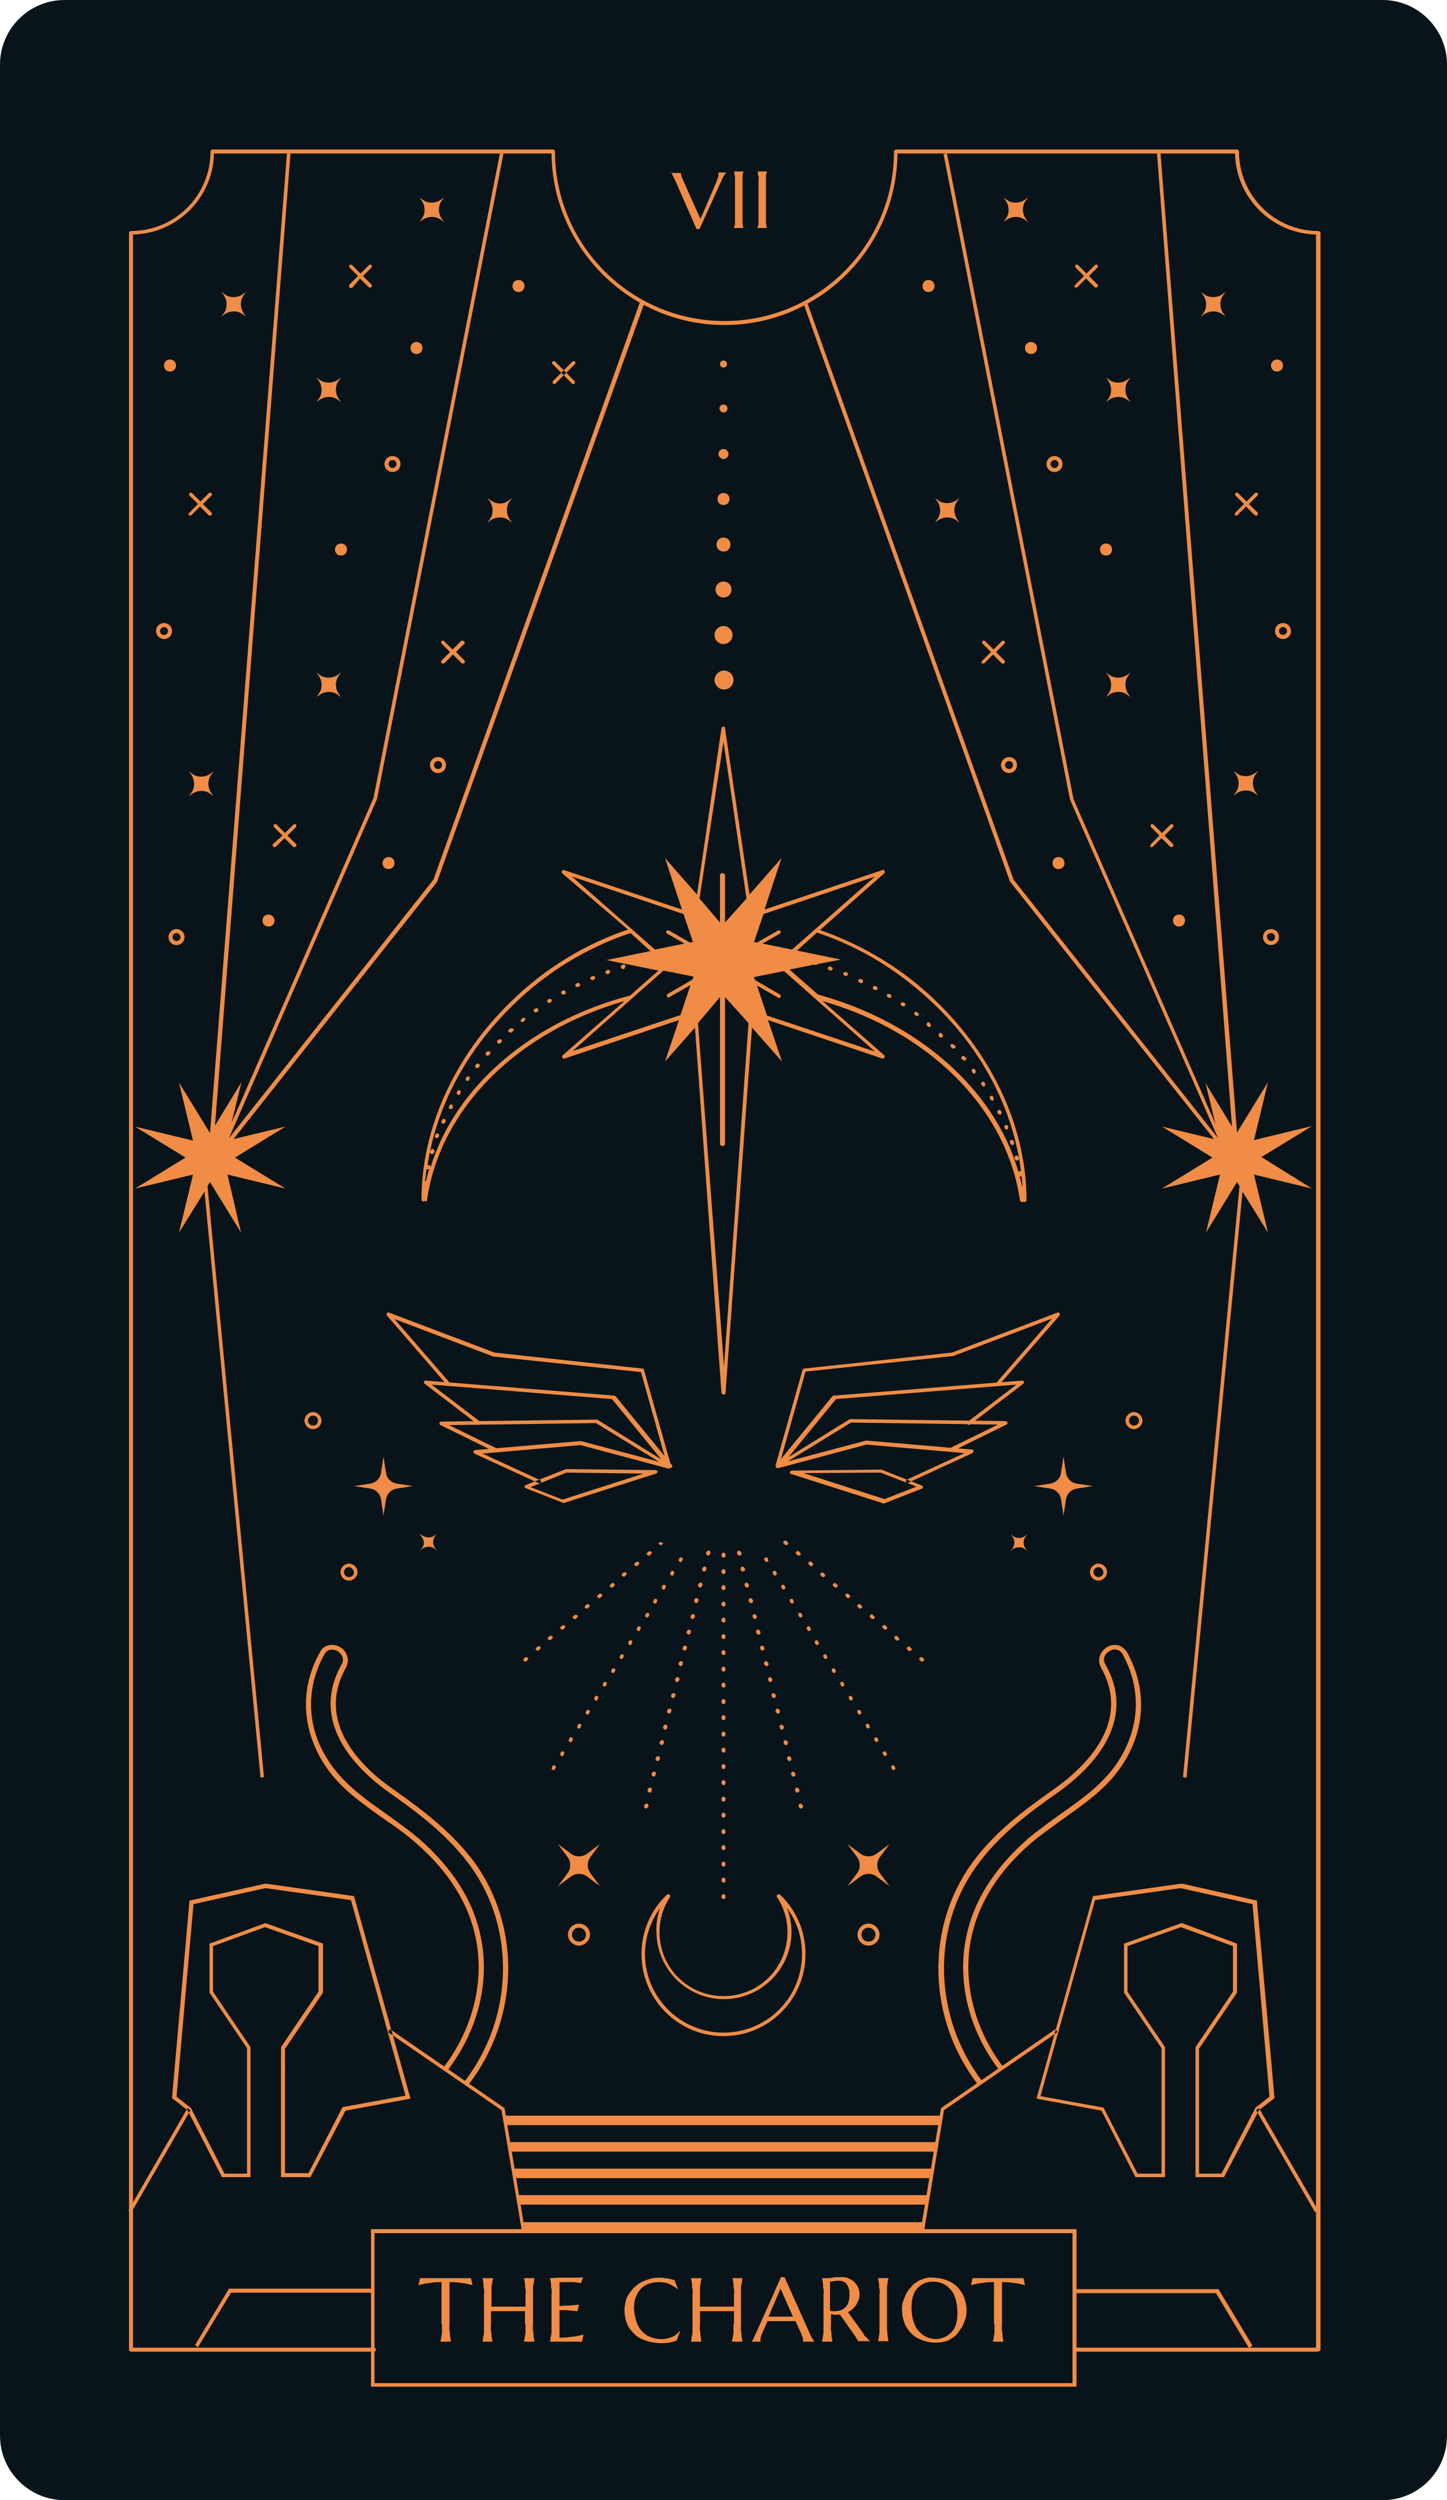 <?xml version="1.0" encoding="UTF-8"?><svg xmlns="http://www.w3.org/2000/svg" xmlns:xlink="http://www.w3.org/1999/xlink" height="500.0" preserveAspectRatio="xMidYMid meet" version="1.0" viewBox="-0.5 -0.1 289.4 500.0" width="289.4" zoomAndPan="magnify"><g id="change1_1"><path d="M276,499.9H12.4c-7.1,0-12.9-5.8-12.9-12.9V12.8c0-7.1,5.8-12.9,12.9-12.9H276 c7.1,0,12.9,5.8,12.9,12.9V487C288.9,494.1,283.2,499.9,276,499.9z" fill="#09141A"/></g><g id="change2_1"><path d="M214.8,477.2H73.7v-31.5h141.1V477.2z M74.4,476.5H214v-30H74.4V476.5z M114.2,76.7 c-0.1,0-0.2,0-0.3-0.1l-3.9-3.9c-0.1-0.1-0.1-0.4,0-0.5s0.4-0.1,0.5,0l3.9,3.9c0.1,0.1,0.1,0.4,0,0.5 C114.4,76.7,114.3,76.7,114.2,76.7z M110.6,76.6l3.9-3.9c0.1-0.1,0.1-0.4,0-0.5s-0.4-0.1-0.5,0l-3.9,3.9c-0.1,0.1-0.1,0.4,0,0.5 c0.1,0.1,0.2,0.1,0.3,0.1S110.5,76.7,110.6,76.6z M87.9,464.7c0,0.5,0,0.9,0,1.3s0,0.7-0.1,1s0,0.5-0.1,0.7s-0.1,0.3-0.1,0.5v0h2.1 v0c0-0.1-0.1-0.3-0.1-0.5s-0.1-0.4-0.1-0.7s0-0.6-0.1-1s0-0.8,0-1.3v-8.4c0.7,0,1.3,0,1.9,0.1s1,0.1,1.4,0.2 c0.5,0.1,0.9,0.2,1.3,0.3l-0.3-1.4c-0.1,0-0.2,0-0.3,0s-0.3,0-0.5,0s-0.4,0-0.5,0s-0.4,0-0.5,0s-0.3,0-0.5,0s-0.2,0-0.3,0h-5 c-0.1,0-0.2,0-0.3,0s-0.3,0-0.5,0s-0.4,0-0.5,0s-0.4,0-0.5,0s-0.3,0-0.5,0s-0.2,0-0.3,0l-0.3,1.4c0.4-0.1,0.8-0.2,1.3-0.3 c0.4-0.1,0.9-0.1,1.4-0.2s1.2-0.1,1.9-0.1V464.7z M104.6,464.7c0,0.5,0,0.9,0,1.3s0,0.7-0.1,1s0,0.5-0.1,0.7s-0.1,0.3-0.1,0.5v0h2.1 v0c0-0.1-0.1-0.3-0.1-0.5s-0.1-0.4-0.1-0.7s0-0.6-0.1-1s0-0.8,0-1.3V459c0-0.5,0-0.9,0-1.3s0-0.7,0.1-1s0.1-0.5,0.1-0.7 s0.1-0.3,0.1-0.5v0h-2.1v0c0,0.1,0.1,0.3,0.1,0.5s0.1,0.4,0.1,0.7s0,0.6,0.1,1s0,0.8,0,1.3v2.2c-0.3,0-0.6,0-0.9,0s-0.7,0-1.1,0 s-0.8,0-1.3,0s-0.9,0-1.3,0s-0.8,0-1.2,0s-0.7,0-1,0V459c0-0.5,0-0.9,0-1.3s0-0.7,0.1-1s0-0.5,0.1-0.7s0.1-0.3,0.1-0.5v0h-2.1v0 c0,0.1,0.1,0.3,0.1,0.5s0.1,0.4,0.1,0.7s0,0.6,0.1,1s0,0.8,0,1.3v5.7c0,0.5,0,0.9,0,1.3s0,0.7-0.1,1s-0.1,0.5-0.1,0.7 s-0.1,0.3-0.1,0.5v0H98v0c0-0.1-0.1-0.3-0.1-0.5s-0.1-0.4-0.1-0.7s0-0.6-0.1-1s0-0.8,0-1.3v-2.6c0.3,0,0.6,0,1,0s0.8,0,1.2,0 s0.9,0,1.3,0s0.9,0,1.3,0s0.8,0,1.1,0s0.6,0,0.9,0V464.7z M109.5,455.5L109.5,455.5c0,0.2,0.1,0.3,0.1,0.5s0.1,0.4,0.1,0.7 s0,0.6,0.1,1s0,0.8,0,1.3v5.7c0,0.5,0,0.9,0,1.3s0,0.7-0.1,1s-0.1,0.5-0.1,0.7s-0.1,0.3-0.1,0.5v0h3.8c0.1,0,0.2,0,0.3,0 s0.3,0,0.5,0s0.4,0,0.5,0s0.4,0,0.5,0c0.2,0,0.3,0,0.5,0s0.2,0,0.3,0l0.3-1.4c-0.4,0.1-0.9,0.2-1.4,0.3c-0.4,0.1-0.9,0.1-1.5,0.2 s-1.2,0.1-1.9,0.1v-5.5c0.4,0,0.8,0,1.2,0s0.8,0.1,1.2,0.1c0.4,0,0.8,0.1,1.2,0.1l0.3-1.3c-0.3,0-0.7,0.1-1.1,0.1 c-0.3,0-0.8,0.1-1.2,0.1s-1,0-1.6,0.1v-4.8c0.2,0,0.4,0,0.6,0c0.2,0,0.4,0,0.6,0s0.4,0,0.5,0c0.4,0,0.8,0,1.1,0s0.6,0.1,0.8,0.1 c0.3,0,0.5,0.1,0.7,0.1l0.4-1.2c-0.2,0-0.4,0.1-0.9,0.1s-0.9,0-1.5,0s-1.3,0-2,0S110.2,455.5,109.5,455.5z M134.4,455.9 c-1-0.3-2-0.5-3.1-0.5c-0.7,0-1.4,0.1-2,0.3s-1.2,0.4-1.7,0.7c-0.5,0.3-1,0.7-1.4,1.1s-0.7,0.9-1,1.3s-0.5,1-0.6,1.5 s-0.2,1.1-0.2,1.6c0,1,0.2,1.9,0.5,2.7s0.9,1.5,1.5,2.1s1.4,1,2.3,1.3c0.9,0.3,1.9,0.5,3,0.5c0.5,0,1.1,0,1.6-0.1s1-0.2,1.5-0.4 l0.7-1.8l-0.1-0.1c-0.2,0.3-0.5,0.5-0.7,0.7s-0.6,0.4-0.9,0.5s-0.6,0.2-1,0.3s-0.7,0.1-1,0.1c-0.9,0-1.7-0.2-2.4-0.5 s-1.3-0.8-1.7-1.3s-0.8-1.2-1-2s-0.4-1.6-0.4-2.5c0-0.8,0.1-1.5,0.4-2.2s0.6-1.2,1-1.6s1-0.8,1.6-1s1.3-0.3,2-0.3 c0.8,0,1.5,0.1,2.1,0.4s1.2,0.6,1.6,1l0.1,0L134.4,455.9z M146.2,464.7c0,0.5,0,0.9,0,1.3s0,0.7-0.1,1s0,0.5-0.1,0.7 s-0.1,0.3-0.1,0.5v0h2.1v0c0-0.1-0.1-0.3-0.1-0.5s-0.1-0.4-0.1-0.7s0-0.6-0.1-1s0-0.8,0-1.3V459c0-0.5,0-0.9,0-1.3s0-0.7,0.1-1 s0.1-0.5,0.1-0.7s0.1-0.3,0.1-0.5v0H146v0c0,0.1,0.1,0.3,0.1,0.5s0.1,0.4,0.1,0.7s0,0.6,0.1,1s0,0.8,0,1.3v2.2c-0.3,0-0.6,0-0.9,0 s-0.7,0-1.1,0s-0.8,0-1.3,0s-0.9,0-1.3,0s-0.8,0-1.2,0s-0.7,0-1,0V459c0-0.5,0-0.9,0-1.3s0-0.7,0.1-1s0-0.5,0.1-0.7s0.1-0.3,0.1-0.5 v0h-2.1v0c0,0.1,0.1,0.3,0.1,0.5s0.1,0.4,0.1,0.7s0,0.6,0.1,1s0,0.8,0,1.3v5.7c0,0.5,0,0.9,0,1.3s0,0.7-0.1,1s-0.1,0.5-0.1,0.7 s-0.1,0.3-0.1,0.5v0h2.1v0c0-0.1-0.1-0.3-0.1-0.5s-0.1-0.4-0.1-0.7s0-0.6-0.1-1s0-0.8,0-1.3v-2.6c0.3,0,0.6,0,1,0s0.8,0,1.2,0 s0.9,0,1.3,0s0.9,0,1.3,0s0.8,0,1.1,0c0.4,0,0.6,0,0.9,0V464.7z M162.3,468.1L162.3,468.1c0-0.1-0.1-0.2-0.2-0.3s-0.2-0.3-0.3-0.5 s-0.2-0.4-0.3-0.6s-0.2-0.5-0.3-0.7l-4.8-10.7h-0.7l-5,11.2c-0.2,0.4-0.4,0.8-0.5,1.1s-0.3,0.5-0.4,0.6v0h1.8v0c0,0,0-0.1,0-0.1 s0-0.1,0-0.2c0-0.3,0-0.5,0.1-0.8s0.2-0.5,0.3-0.7l1-2.3c0.3,0,0.7,0,1.2,0s0.9,0,1.3,0c0.6,0,1.2,0,1.8,0s1,0,1.3,0l1.1,2.4 c0.1,0.3,0.2,0.6,0.3,0.8s0.1,0.4,0.1,0.6c0,0,0,0.1,0,0.2s0,0.1,0,0.1v0H162.3z M153.2,463.2l2.4-5.6l2.5,5.6c-0.3,0-0.5,0-0.9,0 s-0.6,0-1,0s-0.7,0-1.1,0s-0.7,0-1,0H153.2z M165.7,462.7c0.2,0,0.3,0,0.5,0.1s0.3,0,0.5,0c0.1,0,0.3,0,0.4,0s0.3,0,0.4,0l3.1,4.4 c0.1,0.2,0.2,0.4,0.3,0.5s0.2,0.3,0.2,0.4h2.5v0c-0.1,0-0.2-0.1-0.3-0.2s-0.2-0.2-0.3-0.3s-0.2-0.3-0.4-0.4s-0.3-0.3-0.4-0.6 l-3.1-4.3c0.3-0.2,0.6-0.3,0.9-0.6s0.5-0.5,0.7-0.8s0.3-0.6,0.5-1s0.2-0.8,0.2-1.2c0-0.5-0.1-1-0.3-1.4s-0.5-0.8-0.8-1.1 s-0.8-0.5-1.2-0.7s-1-0.2-1.6-0.2c-0.6,0-1.1,0-1.5,0.1s-0.7,0.1-0.9,0.1c-0.1,0-0.3,0-0.4,0s-0.3,0-0.4,0l-0.4,0v0 c0,0.1,0.1,0.3,0.1,0.5s0.1,0.4,0.1,0.7s0,0.6,0.1,1s0,0.8,0,1.3v5.7c0,0.5,0,0.9,0,1.3s0,0.7-0.1,1s0,0.5-0.1,0.7s-0.1,0.3-0.1,0.5 v0h2.1v0c0-0.1-0.1-0.3-0.1-0.5s-0.1-0.4-0.1-0.7s0-0.6-0.1-1s0-0.8,0-1.3V462.7z M165.7,456.2c0.1,0,0.3-0.1,0.5-0.1s0.6-0.1,1-0.1 c0.4,0,0.7,0.1,1,0.2s0.5,0.3,0.7,0.6s0.3,0.6,0.4,0.9s0.1,0.8,0.1,1.2c0,0.5-0.1,1-0.2,1.4c-0.1,0.4-0.3,0.7-0.6,1 s-0.6,0.5-0.9,0.6s-0.8,0.2-1.2,0.2c-0.2,0-0.3,0-0.5,0s-0.3,0-0.5-0.1V456.2z M175.1,468.1h2.1v0c0-0.1-0.1-0.3-0.1-0.5 c0-0.2-0.1-0.4-0.1-0.7c0-0.3,0-0.6-0.1-1c0-0.4,0-0.8,0-1.3V459c0-0.5,0-0.9,0-1.3c0-0.4,0-0.7,0.1-1c0-0.3,0-0.5,0.1-0.7 c0-0.2,0.1-0.3,0.1-0.5v0h-2.1v0c0,0.1,0.1,0.3,0.1,0.5s0.1,0.4,0.1,0.7s0,0.6,0.1,1s0,0.8,0,1.3v5.7c0,0.5,0,0.9,0,1.3s0,0.7-0.1,1 s0,0.5-0.1,0.7S175.2,468,175.1,468.1L175.1,468.1z M184.3,455.6c-0.6,0.2-1.1,0.4-1.5,0.7c-0.5,0.3-0.9,0.7-1.2,1.1 c-0.4,0.4-0.7,0.9-0.9,1.3s-0.4,1-0.6,1.5s-0.2,1.1-0.2,1.6c0,1,0.2,1.9,0.5,2.7s0.8,1.5,1.4,2.1s1.3,1,2.1,1.3 c0.8,0.3,1.7,0.5,2.7,0.5c0.7,0,1.3-0.1,1.8-0.2s1.1-0.4,1.5-0.7c0.5-0.3,0.9-0.6,1.2-1.1s0.7-0.9,0.9-1.3s0.4-1,0.6-1.5 s0.2-1.1,0.2-1.6c0-1-0.2-1.9-0.5-2.7s-0.8-1.5-1.4-2.1s-1.3-1-2.1-1.3c-0.8-0.3-1.7-0.5-2.7-0.5 C185.5,455.3,184.9,455.4,184.3,455.6z M184.5,467.1c-0.6-0.3-1.1-0.8-1.5-1.3s-0.7-1.2-0.9-2s-0.3-1.6-0.3-2.5 c0-0.8,0.1-1.5,0.3-2.2s0.5-1.2,0.9-1.6c0.4-0.4,0.9-0.8,1.4-1s1.1-0.3,1.8-0.3c0.8,0,1.5,0.2,2.1,0.5s1.1,0.8,1.5,1.3 s0.7,1.2,0.9,2s0.3,1.6,0.3,2.5c0,0.8-0.1,1.5-0.3,2.2s-0.5,1.2-0.9,1.6c-0.4,0.4-0.9,0.8-1.4,1s-1.1,0.4-1.8,0.4 C185.8,467.6,185.1,467.5,184.5,467.1z M198.4,464.7c0,0.5,0,0.9,0,1.3s0,0.7-0.1,1s0,0.5-0.1,0.7s-0.1,0.3-0.1,0.5v0h2.1v0 c0-0.1-0.1-0.3-0.1-0.5c0-0.2-0.1-0.4-0.1-0.7s0-0.6-0.1-1s0-0.8,0-1.3v-8.4c0.7,0,1.3,0,1.9,0.1s1,0.1,1.4,0.2 c0.5,0.1,0.9,0.2,1.3,0.3l-0.3-1.4c-0.1,0-0.2,0-0.3,0s-0.3,0-0.5,0s-0.4,0-0.5,0s-0.4,0-0.5,0s-0.3,0-0.5,0c-0.1,0-0.2,0-0.3,0h-5 c-0.1,0-0.2,0-0.3,0c-0.1,0-0.3,0-0.5,0s-0.4,0-0.5,0s-0.4,0-0.5,0s-0.3,0-0.5,0s-0.2,0-0.3,0l-0.3,1.4c0.4-0.1,0.8-0.2,1.3-0.3 c0.4-0.1,0.9-0.1,1.4-0.2s1.2-0.1,1.9-0.1V464.7z M133.7,34.3L133.7,34.3c0,0.1,0.1,0.1,0.1,0.2c0.1,0.1,0.2,0.3,0.2,0.4 c0.1,0.2,0.2,0.4,0.3,0.6c0.1,0.2,0.2,0.4,0.3,0.6l4.2,9.6h0.6l4.5-9.9c0.2-0.4,0.3-0.7,0.5-0.9c0.1-0.3,0.3-0.4,0.4-0.5v0h-1.6v0 c0,0,0,0.1,0,0.1c0,0,0,0.1,0,0.2c0,0.2,0,0.5-0.1,0.7c-0.1,0.2-0.2,0.4-0.2,0.6l-3.3,7.7l-3.5-7.8c-0.1-0.3-0.2-0.5-0.3-0.7 s-0.1-0.4-0.1-0.5c0,0,0-0.1,0-0.1c0-0.1,0-0.1,0-0.1v0H133.7z M146.3,45.5h1.9v0c0-0.1-0.1-0.2-0.1-0.4c0-0.2-0.1-0.4-0.1-0.6 c0-0.2,0-0.5,0-0.9c0-0.3,0-0.7,0-1.2v-5.1c0-0.4,0-0.8,0-1.2c0-0.3,0-0.6,0-0.9c0-0.2,0-0.4,0.1-0.6c0-0.2,0.1-0.3,0.1-0.4v0h-1.9 v0c0,0.1,0.1,0.2,0.1,0.4c0,0.2,0,0.4,0.1,0.6c0,0.2,0,0.5,0,0.9c0,0.3,0,0.7,0,1.2v5.1c0,0.4,0,0.8,0,1.2c0,0.3,0,0.6,0,0.9 c0,0.2,0,0.4-0.1,0.6C146.3,45.3,146.3,45.4,146.3,45.5L146.3,45.5z M151,45.5h1.9v0c0-0.1-0.1-0.2-0.1-0.4c0-0.2-0.1-0.4-0.1-0.6 c0-0.2,0-0.5,0-0.9c0-0.3,0-0.7,0-1.2v-5.1c0-0.4,0-0.8,0-1.2c0-0.3,0-0.6,0-0.9s0-0.4,0.1-0.6c0-0.2,0.1-0.3,0.1-0.4v0H151v0 c0,0.1,0.1,0.2,0.1,0.4c0,0.2,0,0.4,0.1,0.6s0,0.5,0,0.9c0,0.3,0,0.7,0,1.2v5.1c0,0.4,0,0.8,0,1.2c0,0.3,0,0.6,0,0.9 c0,0.2,0,0.4-0.1,0.6C151,45.3,151,45.4,151,45.5L151,45.5z M209.6,296.6l-3.3,0.5l3.3,0.5c1.1,0.2,1.9,1,2.1,2.1l0.5,3.3l0.5-3.3 c0.2-1.1,1-1.9,2.1-2.1l3.3-0.5l-3.3-0.5c-1.1-0.2-1.9-1-2.1-2.1l-0.5-3.3l-0.5,3.3C211.6,295.5,210.7,296.4,209.6,296.6z M204.6,309.6l0.4,0.5l-0.5-0.4c-0.7-0.5-1.7-0.5-2.4,0l-0.5,0.4l0.4-0.5c0.5-0.7,0.5-1.7,0-2.4l-0.4-0.5l0.5,0.4 c0.7,0.5,1.7,0.5,2.4,0l0.5-0.4l-0.4,0.5C204.1,307.9,204.1,308.9,204.6,309.6z M219.2,316c-1,0-1.7-0.8-1.7-1.7s0.8-1.7,1.7-1.7 s1.7,0.8,1.7,1.7S220.1,316,219.2,316z M219.2,313.3c-0.5,0-1,0.4-1,1c0,0.5,0.4,1,1,1c0.5,0,1-0.4,1-1 C220.1,313.8,219.7,313.3,219.2,313.3z M226.3,285.7c-1,0-1.7-0.8-1.7-1.7s0.8-1.7,1.7-1.7s1.7,0.8,1.7,1.7S227.2,285.7,226.3,285.7 z M226.3,283c-0.5,0-1,0.4-1,1c0,0.5,0.4,1,1,1c0.5,0,1-0.4,1-1C227.3,283.4,226.8,283,226.3,283z M78.8,296.6l3.3,0.5l-3.3,0.5 c-1.1,0.2-1.9,1-2.1,2.1l-0.5,3.3l-0.5-3.3c-0.2-1.1-1-1.9-2.1-2.1l-3.3-0.5l3.3-0.5c1.1-0.2,1.9-1,2.1-2.1l0.5-3.3l0.5,3.3 C76.8,295.5,77.7,296.4,78.8,296.6z M83.8,307.2l-0.4-0.5L84,307c0.7,0.5,1.7,0.5,2.4,0l0.5-0.4l-0.4,0.5c-0.5,0.7-0.5,1.7,0,2.4 l0.4,0.5l-0.5-0.4c-0.7-0.5-1.7-0.5-2.4,0l-0.5,0.4l0.4-0.5C84.4,308.9,84.4,307.9,83.8,307.2z M69.3,316c-1,0-1.7-0.8-1.7-1.7 s0.8-1.7,1.7-1.7s1.7,0.8,1.7,1.7S70.2,316,69.3,316z M69.3,313.3c-0.5,0-1,0.4-1,1c0,0.5,0.4,1,1,1s1-0.4,1-1 C70.2,313.8,69.8,313.3,69.3,313.3z M62.1,285.7c-1,0-1.7-0.8-1.7-1.7s0.8-1.7,1.7-1.7s1.7,0.8,1.7,1.7S63.1,285.7,62.1,285.7z M62.1,283c-0.5,0-1,0.4-1,1c0,0.5,0.4,1,1,1s1-0.4,1-1C63.1,283.4,62.7,283,62.1,283z M144.2,407.1c-9.1,0-16.4-7.4-16.4-16.4 c0-4.5,1.8-8.8,5.1-11.9c0.1-0.1,0.4-0.1,0.5,0c0.1,0.1,0.2,0.3,0.1,0.5c-1.4,2.1-2.1,4.5-2.1,7c0,7.1,5.7,12.8,12.8,12.8 s12.8-5.7,12.8-12.8c0-2.5-0.7-4.9-2.1-7c-0.1-0.2-0.1-0.4,0.1-0.5c0.1-0.1,0.4-0.1,0.5,0c3.3,3.1,5.1,7.4,5.1,11.9 C160.6,399.7,153.3,407.1,144.2,407.1z M131.5,381.5c-1.9,2.7-3,5.8-3,9.2c0,8.6,7,15.7,15.7,15.7s15.7-7,15.7-15.7 c0-3.4-1-6.5-3-9.2c0.6,1.5,0.9,3.1,0.9,4.7c0,7.5-6.1,13.5-13.5,13.5c-7.5,0-13.5-6.1-13.5-13.5C130.7,384.6,131,383,131.5,381.5z M117.5,374.4l2,2.7l-2.7-2c-0.9-0.6-2.1-0.6-3,0l-2.7,2l2-2.7c0.6-0.9,0.6-2.1,0-3l-2-2.7l2.7,2c0.9,0.6,2.1,0.6,3,0l2.7-2l-2,2.7 C116.9,372.3,116.9,373.5,117.5,374.4z M175.4,374.4l2,2.7l-2.7-2c-0.9-0.6-2.1-0.6-3,0l-2.7,2l2-2.7c0.6-0.9,0.6-2.1,0-3l-2-2.7 l2.7,2c0.9,0.6,2.1,0.6,3,0l2.7-2l-2,2.7C174.8,372.3,174.8,373.5,175.4,374.4z M173.2,389c-1.2,0-2.2-1-2.2-2.2s1-2.2,2.2-2.2 s2.2,1,2.2,2.2S174.4,389,173.2,389z M173.2,385.4c-0.8,0-1.4,0.6-1.4,1.4s0.6,1.4,1.4,1.4s1.4-0.6,1.4-1.4S173.9,385.4,173.2,385.4 z M115.3,389c-1.2,0-2.2-1-2.2-2.2s1-2.2,2.2-2.2s2.2,1,2.2,2.2S116.4,389,115.3,389z M115.3,385.4c-0.8,0-1.4,0.6-1.4,1.4 s0.6,1.4,1.4,1.4s1.4-0.6,1.4-1.4S116,385.4,115.3,385.4z M68.6,422l13-2.4l-11.3-40.5l-17.7-2.5L37.4,380l-3.5,39.5l3.1,2.4 l6.9,13.4h5.7v-26l-7.5-11.1v-9.1l10.4-3.8l10.7,3.8v9.1l-7.5,11.1v26h5.9L68.6,422z M56.6,409.5l7.5-11.1v-9.8l-11.5-4.1l-11.2,4.1 v9.8l7.5,11.1v25.1h-4.5l-6.7-13.1l-2.9-2.3l3.4-38.5l14.4-3.2l17.1,2.4L80.6,419l-12.6,2.3l-6.8,13.2h-4.7V409.5z M103.9,446.2 l-4.1-24.3l-22.7-15.6l0.4-0.6l22.9,15.8l4.1,24.6L103.9,446.2z M25.8,442.3l-0.6-0.4L37,421.5l0.6,0.4L25.8,442.3z M93.2,416.8 l-0.8-0.6c9.8-12.8,10.3-30.5,1.2-43.1c-4.4-6-10.1-10.4-16.1-14.6c-6.4-4.5-16.3-13.9-9.7-25.7c0.7-1.2,0-2.2-0.8-2.7 c-0.5-0.3-1-0.3-1.4-0.3c-0.5,0.1-0.9,0.4-1.2,0.9c-3.9,7-3.6,15,1.1,21.8c2.9,4.3,7.2,7.3,11.3,10.2c2.2,1.6,4.5,3.2,6.6,5 c6.7,5.9,10.9,12.5,12.3,19.8c1.8,9-0.7,18.7-6.8,26.6l-0.8-0.6c5.9-7.7,8.3-17.1,6.6-25.8c-1.4-7-5.4-13.5-12-19.2 c-2-1.8-4.3-3.4-6.5-4.9c-4.2-3-8.6-6-11.6-10.5c-4.8-7.2-5.2-15.5-1.1-22.8c0.4-0.8,1.1-1.3,1.9-1.4c0.7-0.1,1.4,0,2.1,0.4 c0.7,0.4,1.2,1,1.4,1.7c0.3,0.8,0.2,1.6-0.2,2.4c-6.2,11,3.2,20,9.4,24.3c6.1,4.3,11.9,8.7,16.4,14.8 C103.8,385.5,103.3,403.7,93.2,416.8z M155,293.5c0,0-0.1,0-0.1,0c-0.2-0.1-0.3-0.3-0.3-0.5l5.4-19.1c0-0.1,0.2-0.3,0.3-0.3 l29.6-3.2l21.1-8c0.2-0.1,0.3,0,0.4,0.1s0.1,0.3,0,0.5l-12.1,13.9c-0.1,0.2-0.4,0.2-0.5,0c-0.2-0.1-0.2-0.4,0-0.5l11.1-12.8 l-19.8,7.5c0,0-0.1,0-0.1,0l-29.4,3.1l-5.3,18.9C155.3,293.4,155.2,293.5,155,293.5z M155,293.5c-0.1,0-0.2,0-0.2-0.1 c-0.2-0.1-0.2-0.4-0.1-0.5l11.3-13.8c0.1-0.1,0.2-0.1,0.3-0.1l37.6-3c0.2,0,0.3,0.1,0.4,0.2s0,0.3-0.1,0.4l-10.7,8.2 c-0.2,0.1-0.4,0.1-0.5-0.1c-0.1-0.2-0.1-0.4,0.1-0.5l9.7-7.4l-36.1,2.9l-11.2,13.7C155.2,293.4,155.1,293.5,155,293.5z M155,293.5 c-0.1,0-0.2-0.1-0.3-0.2c-0.1-0.2-0.1-0.4,0.1-0.5l14.5-9c0.1,0,0.1,0,0.2-0.1l31.1,0.4c0.2,0,0.3,0.1,0.4,0.3c0,0.2,0,0.3-0.2,0.4 l-10.8,5.3c-0.2,0.1-0.4,0-0.5-0.2c-0.1-0.2,0-0.4,0.2-0.5l9.4-4.6l-29.4-0.4l-14.5,8.9C155.2,293.5,155.1,293.5,155,293.5z M181,296.5c-0.1,0-0.3-0.1-0.3-0.2c-0.1-0.2,0-0.4,0.2-0.5l11.5-5.3l-19.6-1.7l-17.6,4.7c-0.2,0.1-0.4-0.1-0.5-0.3 c-0.1-0.2,0.1-0.4,0.3-0.5l17.7-4.7c0,0,0.1,0,0.1,0l21.1,1.8c0.2,0,0.3,0.1,0.3,0.3c0,0.2-0.1,0.3-0.2,0.4l-12.8,5.9 C181.1,296.5,181.1,296.5,181,296.5z M176.5,300.5l7.4-2.9c0.1-0.1,0.2-0.2,0.2-0.3s-0.1-0.3-0.2-0.3l-8.1-3.2c0,0-0.1,0-0.1,0 l-17.8,0.2c-0.2,0-0.3,0.1-0.4,0.3s0.1,0.4,0.3,0.4l18.5,5.9c0,0,0.1,0,0.1,0C176.4,300.5,176.5,300.5,176.5,300.5z M175.6,294.4 l7.2,2.8l-6.4,2.5l-16.2-5.2L175.6,294.4z M133.4,293.5c-0.2,0-0.3-0.1-0.4-0.3l-5.3-18.9l-29.4-3.1c0,0-0.1,0-0.1,0l-19.8-7.5 l11.1,12.8c0.1,0.2,0.1,0.4,0,0.5c-0.2,0.1-0.4,0.1-0.5,0L76.9,263c-0.1-0.1-0.1-0.3,0-0.5c0.1-0.1,0.3-0.2,0.4-0.1l21.1,8l29.6,3.2 c0.2,0,0.3,0.1,0.3,0.3l5.4,19.1c0.1,0.2-0.1,0.4-0.3,0.5C133.5,293.5,133.4,293.5,133.4,293.5z M133.4,293.5c-0.1,0-0.2,0-0.3-0.1 l-11.2-13.7l-36.1-2.9l9.7,7.4c0.2,0.1,0.2,0.4,0.1,0.5c-0.1,0.2-0.4,0.2-0.5,0.1l-10.7-8.2c-0.1-0.1-0.2-0.3-0.1-0.4 s0.2-0.3,0.4-0.2l37.6,3c0.1,0,0.2,0.1,0.3,0.1l11.3,13.8c0.1,0.2,0.1,0.4-0.1,0.5C133.6,293.5,133.5,293.5,133.4,293.5z M133.4,293.5c-0.1,0-0.1,0-0.2-0.1l-14.5-8.9l-29.4,0.4l9.4,4.6c0.2,0.1,0.3,0.3,0.2,0.5c-0.1,0.2-0.3,0.3-0.5,0.2l-10.8-5.3 c-0.2-0.1-0.2-0.2-0.2-0.4c0-0.2,0.2-0.3,0.4-0.3l31.1-0.4c0.1,0,0.1,0,0.2,0.1l14.5,9c0.2,0.1,0.2,0.3,0.1,0.5 C133.6,293.4,133.5,293.5,133.4,293.5z M107.4,296.5c-0.1,0-0.1,0-0.2,0l-12.8-5.9c-0.2-0.1-0.2-0.2-0.2-0.4c0-0.2,0.2-0.3,0.3-0.3 l21.1-1.8c0,0,0.1,0,0.1,0l17.7,4.7c0.2,0.1,0.3,0.3,0.3,0.5s-0.3,0.3-0.5,0.3l-17.6-4.7l-19.6,1.7l11.5,5.3 c0.2,0.1,0.3,0.3,0.2,0.5C107.7,296.4,107.6,296.5,107.4,296.5z M112.2,300.5l18.5-5.9c0.2-0.1,0.3-0.2,0.3-0.4 c0-0.2-0.2-0.3-0.4-0.3l-17.8-0.2c0,0-0.1,0-0.1,0l-8.1,3.2c-0.1,0.1-0.2,0.2-0.2,0.3s0.1,0.3,0.2,0.3l7.4,2.9c0,0,0.1,0,0.1,0 C112.1,300.5,112.1,300.5,112.2,300.5z M112.8,294.4l15.4,0.2l-16.2,5.2l-6.4-2.5L112.8,294.4z M251.3,421.9l3.1-2.4l-3.5-39.2 l0-0.3l-15-3.4l-0.1,0l-17.7,2.5l-11.3,40.5l13,2.4l6.8,13.3h5.9v-26l-7.5-11.1v-9.1l10.7-3.8l10.4,3.8v9.1l-7.5,11.1v26h5.7 L251.3,421.9z M239.4,409.5l7.5-11.1v-9.8l-11-4.1l-0.1,0l-11.5,4.1v9.8l7.5,11.1v25.1H227l-6.8-13.2l-12.6-2.3l10.9-39.2l17.1-2.4 l14.4,3.2l3.4,38.5l-2.8,2.2l-6.8,13.2h-4.5V409.5z M184.3,446.2l-0.7-0.1l4.1-24.6l22.9-15.8l0.4,0.6l-22.7,15.6L184.3,446.2z M262.5,442.3l-11.8-20.4l0.6-0.4l11.8,20.4L262.5,442.3z M195.1,416.8c-10.1-13.1-10.6-31.3-1.2-44.3c4.5-6.2,10.3-10.5,16.4-14.8 c6.2-4.4,15.6-13.3,9.4-24.3c-0.4-0.8-0.5-1.6-0.2-2.4c0.2-0.7,0.8-1.3,1.4-1.7c0.7-0.4,1.4-0.5,2.1-0.4c0.8,0.2,1.4,0.7,1.9,1.4 c4.1,7.4,3.7,15.7-1.1,22.8c-3,4.5-7.4,7.5-11.6,10.5c-2.2,1.6-4.5,3.2-6.5,4.9c-6.6,5.7-10.6,12.2-12,19.2 c-1.7,8.7,0.7,18.1,6.6,25.8l-0.8,0.6c-6.1-7.9-8.6-17.6-6.8-26.6c1.4-7.3,5.6-13.9,12.3-19.8c2.1-1.8,4.4-3.4,6.6-5 c4.1-2.9,8.4-5.9,11.3-10.2c4.6-6.8,5-14.8,1.1-21.8c-0.3-0.5-0.7-0.8-1.2-0.9c-0.5-0.1-1,0-1.4,0.3c-0.9,0.5-1.5,1.5-0.8,2.7 c6.6,11.7-3.2,21.1-9.7,25.7c-6,4.2-11.8,8.6-16.1,14.6c-9.1,12.6-8.6,30.3,1.2,43.1L195.1,416.8z M127.5,60.3L86.2,175.8 l-40.9,51.7l29.6-67.8l25.3-129.1l-0.7-0.1l-25.3,129l-28.4,65l2-8.2l-5.3,8.7L57.6,30.6l-0.7-0.1L41.5,226.5l0,0l-6.2-10.1 l2.8,11.6l-11.6-2.8l10.1,6.2l-10.1,6.2l11.6-2.8l-2.8,11.6l5.1-8.2l11.2,117.2l0.7-0.1L41,237.1l0.5-0.8l6.2,10.1L45,234.8 l11.6,2.8l-10.1-6.2l10.1-6.2l-10.4,2.5l40.7-51.4l0,0l41.4-115.6L127.5,60.3z M81.6,69.5c0-0.7,0.5-1.2,1.2-1.2s1.2,0.5,1.2,1.2 s-0.5,1.2-1.2,1.2S81.6,70.2,81.6,69.5z M32.3,127.7c0.9,0,1.6-0.7,1.6-1.6s-0.7-1.6-1.6-1.6c-0.9,0-1.6,0.7-1.6,1.6 S31.5,127.7,32.3,127.7z M32.3,125.3c0.5,0,0.8,0.4,0.8,0.8s-0.4,0.8-0.8,0.8c-0.5,0-0.8-0.4-0.8-0.8S31.9,125.3,32.3,125.3z M102,57.1c0-0.7,0.5-1.2,1.2-1.2c0.7,0,1.2,0.5,1.2,1.2c0,0.7-0.5,1.2-1.2,1.2C102.5,58.3,102,57.8,102,57.1z M67.7,108.6 c0.7,0,1.2,0.5,1.2,1.2s-0.5,1.2-1.2,1.2s-1.2-0.5-1.2-1.2S67,108.6,67.7,108.6z M54.4,184c0,0.7-0.5,1.2-1.2,1.2s-1.2-0.5-1.2-1.2 c0-0.7,0.5-1.2,1.2-1.2S54.4,183.4,54.4,184z M77.2,171.3c0.7,0,1.2,0.5,1.2,1.2c0,0.7-0.5,1.2-1.2,1.2c-0.7,0-1.2-0.5-1.2-1.2 C76,171.9,76.5,171.3,77.2,171.3z M32.3,73c0-0.7,0.5-1.2,1.2-1.2s1.2,0.5,1.2,1.2s-0.5,1.2-1.2,1.2S32.3,73.7,32.3,73z M78,94.3 c0.9,0,1.6-0.7,1.6-1.6s-0.7-1.6-1.6-1.6s-1.6,0.7-1.6,1.6S77.1,94.3,78,94.3z M78,91.9c0.5,0,0.8,0.4,0.8,0.8s-0.4,0.8-0.8,0.8 s-0.8-0.4-0.8-0.8S77.5,91.9,78,91.9z M87.1,151.3c-0.9,0-1.6,0.7-1.6,1.6c0,0.9,0.7,1.6,1.6,1.6c0.9,0,1.6-0.7,1.6-1.6 C88.7,152,88,151.3,87.1,151.3z M87.1,153.7c-0.5,0-0.8-0.4-0.8-0.8c0-0.5,0.4-0.8,0.8-0.8c0.5,0,0.8,0.4,0.8,0.8 C87.9,153.4,87.5,153.7,87.1,153.7z M33.2,187.3c0,0.9,0.7,1.6,1.6,1.6s1.6-0.7,1.6-1.6c0-0.9-0.7-1.6-1.6-1.6 S33.2,186.5,33.2,187.3z M35.6,187.3c0,0.5-0.4,0.8-0.8,0.8s-0.8-0.4-0.8-0.8c0-0.5,0.4-0.8,0.8-0.8S35.6,186.9,35.6,187.3z M63.3,79.6c0.7-1,0.7-2.4,0-3.5l-0.5-0.7l0.7,0.5c1,0.7,2.4,0.7,3.5,0l0.7-0.5l-0.5,0.7c-0.7,1-0.7,2.4,0,3.5l0.5,0.7L67,79.8 c-1-0.7-2.4-0.7-3.5,0l-0.7,0.5L63.3,79.6z M41.7,154.9c-0.7,1-0.7,2.4,0,3.5l0.5,0.7l-0.7-0.5c-1-0.7-2.4-0.7-3.5,0l-0.7,0.5 l0.5-0.7c0.7-1,0.7-2.4,0-3.5l-0.5-0.7l0.7,0.5c1,0.7,2.4,0.7,3.5,0l0.7-0.5L41.7,154.9z M83.9,43.6c0.7-1,0.7-2.4,0-3.5l-0.5-0.7 l0.7,0.5c1,0.7,2.4,0.7,3.5,0l0.7-0.5l-0.5,0.7c-0.7,1-0.7,2.4,0,3.5l0.5,0.7l-0.7-0.5c-1-0.7-2.4-0.7-3.5,0l-0.7,0.5L83.9,43.6z M101.2,100l0.7-0.5l-0.5,0.7c-0.7,1-0.7,2.4,0,3.5l0.5,0.7l-0.7-0.5c-1-0.7-2.4-0.7-3.5,0l-0.7,0.5l0.5-0.7c0.7-1,0.7-2.4,0-3.5 L97,99.5l0.7,0.5C98.8,100.8,100.2,100.8,101.2,100z M63.3,138.6c0.7-1,0.7-2.4,0-3.5l-0.5-0.7l0.7,0.5c1,0.7,2.4,0.7,3.5,0l0.7-0.5 l-0.5,0.7c-0.7,1-0.7,2.4,0,3.5l0.5,0.7l-0.7-0.5c-1-0.7-2.4-0.7-3.5,0l-0.7,0.5L63.3,138.6z M44.3,62.5c0.7-1,0.7-2.4,0-3.5 l-0.5-0.7l0.7,0.5c1,0.7,2.4,0.7,3.5,0l0.7-0.5L48.2,59c-0.7,1-0.7,2.4,0,3.5l0.5,0.7L48,62.7c-1-0.7-2.4-0.7-3.5,0l-0.7,0.5 L44.3,62.5z M69.4,56.8l1.7-1.7l-1.7-1.7c-0.1-0.1-0.1-0.4,0-0.5s0.4-0.1,0.5,0l1.7,1.7l1.7-1.7c0.1-0.1,0.4-0.1,0.5,0 s0.1,0.4,0,0.5l-1.7,1.7l1.7,1.7c0.1,0.1,0.1,0.4,0,0.5c-0.1,0.1-0.2,0.1-0.3,0.1s-0.2,0-0.3-0.1l-1.7-1.7L70,57.4 c-0.1,0.1-0.2,0.1-0.3,0.1s-0.2,0-0.3-0.1C69.3,57.2,69.3,57,69.4,56.8z M56.5,166.5l1.7-1.7c0.1-0.1,0.4-0.1,0.5,0s0.1,0.4,0,0.5 L57,167l1.7,1.7c0.1,0.1,0.1,0.4,0,0.5c-0.1,0.1-0.2,0.1-0.3,0.1s-0.2,0-0.3-0.1l-1.7-1.7l-1.7,1.7c-0.1,0.1-0.2,0.1-0.3,0.1 s-0.2,0-0.3-0.1c-0.1-0.1-0.1-0.4,0-0.5L56,167l-1.7-1.7c-0.1-0.1-0.1-0.4,0-0.5s0.4-0.1,0.5,0L56.5,166.5z M37.4,102.4l1.7-1.7 l-1.7-1.7c-0.1-0.1-0.1-0.4,0-0.5s0.4-0.1,0.5,0l1.7,1.7l1.7-1.7c0.1-0.1,0.4-0.1,0.5,0s0.1,0.4,0,0.5l-1.7,1.7l1.7,1.7 c0.1,0.1,0.1,0.4,0,0.5c-0.1,0.1-0.2,0.1-0.3,0.1s-0.2,0-0.3-0.1l-1.7-1.7l-1.7,1.7c-0.1,0.1-0.2,0.1-0.3,0.1s-0.2,0-0.3-0.1 C37.2,102.8,37.2,102.6,37.4,102.4z M92.4,128.6l-1.7,1.7l1.7,1.7c0.1,0.1,0.1,0.4,0,0.5c-0.1,0.1-0.2,0.1-0.3,0.1s-0.2,0-0.3-0.1 l-1.7-1.7l-1.7,1.7c-0.1,0.1-0.2,0.1-0.3,0.1s-0.2,0-0.3-0.1c-0.1-0.1-0.1-0.4,0-0.5l1.7-1.7l-1.7-1.7c-0.1-0.1-0.1-0.4,0-0.5 s0.4-0.1,0.5,0l1.7,1.7l1.7-1.7c0.1-0.1,0.4-0.1,0.5,0S92.6,128.5,92.4,128.6z M261.9,237.6l-11.6-2.8l2.8,11.6l-5.1-8.2 l-11.2,117.2l-0.7-0.1l11.3-118.2l-0.5-0.8l-6.2,10.1l2.8-11.6l-11.6,2.8l10.1-6.2l-10.1-6.2l10.4,2.5l-40.8-51.5L160.2,60.6 l0.7-0.3l41.3,115.5l40.9,51.7l-29.6-67.7L188.2,30.7l0.7-0.1l25.3,129.1l28.4,65l-2-8.2l5.3,8.7L230.9,30.6l0.7-0.1l15.3,195.9l0,0 l6.2-10.1l-2.8,11.6l11.6-2.8l-10.1,6.2L261.9,237.6z M205.7,68.3c0.7,0,1.2,0.5,1.2,1.2s-0.5,1.2-1.2,1.2c-0.7,0-1.2-0.5-1.2-1.2 S205,68.3,205.7,68.3z M254.5,126.1c0,0.9,0.7,1.6,1.6,1.6s1.6-0.7,1.6-1.6s-0.7-1.6-1.6-1.6S254.5,125.2,254.5,126.1z M256.1,125.3 c0.5,0,0.8,0.4,0.8,0.8s-0.4,0.8-0.8,0.8s-0.8-0.4-0.8-0.8S255.6,125.3,256.1,125.3z M184,57.1c0-0.7,0.5-1.2,1.2-1.2 s1.2,0.5,1.2,1.2c0,0.7-0.5,1.2-1.2,1.2S184,57.8,184,57.1z M219.5,109.8c0-0.7,0.5-1.2,1.2-1.2c0.7,0,1.2,0.5,1.2,1.2 s-0.5,1.2-1.2,1.2C220,111,219.5,110.5,219.5,109.8z M234.1,184c0-0.7,0.5-1.2,1.2-1.2c0.7,0,1.2,0.5,1.2,1.2c0,0.7-0.5,1.2-1.2,1.2 C234.6,185.2,234.1,184.7,234.1,184z M211.2,173.7c-0.7,0-1.2-0.5-1.2-1.2c0-0.7,0.5-1.2,1.2-1.2s1.2,0.5,1.2,1.2 C212.4,173.2,211.9,173.7,211.2,173.7z M253.7,73c0-0.7,0.5-1.2,1.2-1.2c0.7,0,1.2,0.5,1.2,1.2s-0.5,1.2-1.2,1.2 C254.2,74.2,253.7,73.7,253.7,73z M210.4,94.3c0.9,0,1.6-0.7,1.6-1.6s-0.7-1.6-1.6-1.6s-1.6,0.7-1.6,1.6S209.5,94.3,210.4,94.3z M210.4,91.9c0.5,0,0.8,0.4,0.8,0.8s-0.4,0.8-0.8,0.8s-0.8-0.4-0.8-0.8S210,91.9,210.4,91.9z M199.7,152.9c0,0.9,0.7,1.6,1.6,1.6 c0.9,0,1.6-0.7,1.6-1.6c0-0.9-0.7-1.6-1.6-1.6C200.5,151.3,199.7,152,199.7,152.9z M201.3,152.1c0.5,0,0.8,0.4,0.8,0.8 c0,0.5-0.4,0.8-0.8,0.8s-0.8-0.4-0.8-0.8C200.5,152.5,200.9,152.1,201.3,152.1z M253.7,188.9c0.9,0,1.6-0.7,1.6-1.6 c0-0.9-0.7-1.6-1.6-1.6s-1.6,0.7-1.6,1.6C252.1,188.2,252.8,188.9,253.7,188.9z M253.7,186.5c0.5,0,0.8,0.4,0.8,0.8 c0,0.5-0.4,0.8-0.8,0.8s-0.8-0.4-0.8-0.8C252.8,186.9,253.2,186.5,253.7,186.5z M221.2,79.6c0.7-1,0.7-2.4,0-3.5l-0.5-0.7l0.7,0.5 c1,0.7,2.4,0.7,3.5,0l0.7-0.5l-0.5,0.7c-0.7,1-0.7,2.4,0,3.5l0.5,0.7l-0.7-0.5c-1-0.7-2.4-0.7-3.5,0l-0.7,0.5L221.2,79.6z M246.7,158.3c0.7-1,0.7-2.4,0-3.5l-0.5-0.7l0.7,0.5c1,0.7,2.4,0.7,3.5,0l0.7-0.5l-0.5,0.7c-0.7,1-0.7,2.4,0,3.5l0.5,0.7l-0.7-0.5 c-1-0.7-2.4-0.7-3.5,0l-0.7,0.5L246.7,158.3z M200.7,43.6c0.7-1,0.7-2.4,0-3.5l-0.5-0.7l0.7,0.5c1,0.7,2.4,0.7,3.5,0l0.7-0.5 l-0.5,0.7c-0.7,1-0.7,2.4,0,3.5l0.5,0.7l-0.7-0.5c-1-0.7-2.4-0.7-3.5,0l-0.7,0.5L200.7,43.6z M190.9,100.2c-0.7,1-0.7,2.4,0,3.5 l0.5,0.7l-0.7-0.5c-1-0.7-2.4-0.7-3.5,0l-0.7,0.5l0.5-0.7c0.7-1,0.7-2.4,0-3.5l-0.5-0.7l0.7,0.5c1,0.7,2.4,0.7,3.5,0l0.7-0.5 L190.9,100.2z M225.1,135.1c-0.7,1-0.7,2.4,0,3.5l0.5,0.7l-0.7-0.5c-1-0.7-2.4-0.7-3.5,0l-0.7,0.5l0.5-0.7c0.7-1,0.7-2.4,0-3.5 l-0.5-0.7l0.7,0.5c1,0.7,2.4,0.7,3.5,0l0.7-0.5L225.1,135.1z M240.2,62.5c0.7-1,0.7-2.4,0-3.5l-0.5-0.7l0.7,0.5c1,0.7,2.4,0.7,3.5,0 l0.7-0.5l-0.5,0.7c-0.7,1-0.7,2.4,0,3.5l0.5,0.7l-0.7-0.5c-1-0.7-2.4-0.7-3.5,0l-0.7,0.5L240.2,62.5z M214.6,56.8l1.7-1.7l-1.7-1.7 c-0.1-0.1-0.1-0.4,0-0.5c0.1-0.1,0.4-0.1,0.5,0l1.7,1.7l1.7-1.7c0.1-0.1,0.4-0.1,0.5,0c0.1,0.1,0.1,0.4,0,0.5l-1.7,1.7l1.7,1.7 c0.1,0.1,0.1,0.4,0,0.5c-0.1,0.1-0.2,0.1-0.3,0.1s-0.2,0-0.3-0.1l-1.7-1.7l-1.7,1.7c-0.1,0.1-0.2,0.1-0.3,0.1s-0.2,0-0.3-0.1 C214.4,57.2,214.4,57,214.6,56.8z M229.7,168.7l1.7-1.7l-1.7-1.7c-0.1-0.1-0.1-0.4,0-0.5c0.1-0.1,0.4-0.1,0.5,0l1.7,1.7l1.7-1.7 c0.1-0.1,0.4-0.1,0.5,0c0.1,0.1,0.1,0.4,0,0.5l-1.7,1.7l1.7,1.7c0.1,0.1,0.1,0.4,0,0.5c-0.1,0.1-0.2,0.1-0.3,0.1s-0.2,0-0.3-0.1 l-1.7-1.7l-1.7,1.7c-0.1,0.1-0.2,0.1-0.3,0.1s-0.2,0-0.3-0.1C229.6,169.1,229.6,168.8,229.7,168.7z M246.6,102.4l1.7-1.7l-1.7-1.7 c-0.1-0.1-0.1-0.4,0-0.5s0.4-0.1,0.5,0l1.7,1.7l1.7-1.7c0.1-0.1,0.4-0.1,0.5,0s0.1,0.4,0,0.5l-1.7,1.7l1.7,1.7 c0.1,0.1,0.1,0.4,0,0.5c-0.1,0.1-0.2,0.1-0.3,0.1s-0.2,0-0.3-0.1l-1.7-1.7l-1.7,1.7c-0.1,0.1-0.2,0.1-0.3,0.1s-0.2,0-0.3-0.1 C246.5,102.8,246.5,102.6,246.6,102.4z M196,132l1.7-1.7l-1.7-1.7c-0.1-0.1-0.1-0.4,0-0.5c0.1-0.1,0.4-0.1,0.5,0l1.7,1.7l1.7-1.7 c0.1-0.1,0.4-0.1,0.5,0c0.1,0.1,0.1,0.4,0,0.5l-1.7,1.7l1.7,1.7c0.1,0.1,0.1,0.4,0,0.5c-0.1,0.1-0.2,0.1-0.3,0.1s-0.2,0-0.3-0.1 l-1.7-1.7l-1.7,1.7c-0.1,0.1-0.2,0.1-0.3,0.1s-0.2,0-0.3-0.1C195.8,132.4,195.8,132.1,196,132z M146.2,135.9c0,1.1-0.9,1.9-1.9,1.9 s-1.9-0.9-1.9-1.9s0.9-1.9,1.9-1.9S146.2,134.8,146.2,135.9z M144.2,125.1c-1,0-1.8,0.8-1.8,1.8c0,1,0.8,1.8,1.8,1.8 c1,0,1.8-0.8,1.8-1.8C146,125.9,145.2,125.1,144.2,125.1z M144.2,116.2c-0.9,0-1.6,0.7-1.6,1.6s0.7,1.6,1.6,1.6 c0.9,0,1.6-0.7,1.6-1.6S145.1,116.2,144.2,116.2z M144.2,107.4c-0.8,0-1.4,0.6-1.4,1.4c0,0.8,0.6,1.4,1.4,1.4c0.8,0,1.4-0.6,1.4-1.4 C145.6,108,145,107.4,144.2,107.4z M144.2,98.5c-0.7,0-1.2,0.5-1.2,1.2s0.5,1.2,1.2,1.2s1.2-0.5,1.2-1.2S144.9,98.5,144.2,98.5z M144.2,89.7c-0.6,0-1,0.5-1,1s0.5,1,1,1c0.6,0,1-0.5,1-1S144.8,89.7,144.2,89.7z M144.2,80.8c-0.5,0-0.8,0.4-0.8,0.8 s0.4,0.8,0.8,0.8c0.5,0,0.8-0.4,0.8-0.8S144.7,80.8,144.2,80.8z M144.2,72c-0.4,0-0.7,0.3-0.7,0.7s0.3,0.7,0.7,0.7 c0.4,0,0.7-0.3,0.7-0.7S144.6,72,144.2,72z M204.8,239.9c0,0.2-0.2,0.4-0.4,0.4c-0.1,0-0.1,0-0.2-0.1c0,0-0.1,0.1-0.2,0.1 c0,0,0,0-0.1,0c-0.2,0-0.3-0.1-0.4-0.3c-2.7-18.7-18.5-33.9-39.5-39.9l12.3,10.8c0.1,0.1,0.2,0.3,0.1,0.5c-0.1,0.2-0.3,0.2-0.4,0.2 l-22.9-7.7l2.8,8.3l-6-6.8l-5.3,73.1c0,0.2-0.2,0.3-0.4,0.3s-0.4-0.2-0.4-0.3l-5.3-73.1l-6,6.8l2.8-8.3l-22.9,7.7 c-0.2,0.1-0.4,0-0.4-0.2c-0.1-0.2-0.1-0.4,0.1-0.5l12.3-10.8c-21,6-36.8,21.1-39.5,39.8c0,0.2-0.2,0.3-0.4,0.3c0,0,0-0.1,0-0.1 c0,0-0.1-0.1-0.1-0.1c0,0,0,0,0,0c0,0-0.1,0.1-0.1,0.1c0,0-0.1,0.1-0.1,0.1c-0.2,0-0.4-0.2-0.4-0.4c0-14.1,6.5-28.5,17.8-39.5 c6.8-6.7,14.9-11.6,23.5-14.5L112,174.6c-0.1-0.1-0.2-0.3-0.1-0.5c0.1-0.2,0.3-0.2,0.4-0.2l23.6,7.9l-3.4-10.3l6.4,7.3l4.9-33.3 c0.1-0.4,0.7-0.4,0.7,0l4.9,33.3l6.4-7.3l-3.4,10.3l23.6-7.9c0.2-0.1,0.4,0,0.4,0.2c0.1,0.2,0.1,0.4-0.1,0.5l-12.8,11.3 c8.6,3,16.7,7.8,23.5,14.5C198.3,211.4,204.8,225.8,204.8,239.9z M152.2,182.7l-1.9,5.6l0.6,0.1l4.2-2.4c0.2-0.1,0.4,0,0.5,0.1 c0.1,0.2,0,0.4-0.1,0.5l-3.5,2l5.9,1.2l16.6-14.6L152.2,182.7z M139.4,179.6l4.1,4.8v-9.5c0-0.2,0.3-0.4,0.5-0.4s0.5,0.2,0.5,0.4 v9.5l4.3-4.8l-4.6-31.4L139.4,179.6z M113.9,175.2l16.6,14.6l5.9-1.2l-3.5-2c-0.2-0.1-0.2-0.3-0.1-0.5c0.1-0.2,0.3-0.2,0.5-0.1 l4.2,2.4l0.6-0.1l-1.9-5.6L113.9,175.2z M84.8,233.7c-0.1,0.8-0.2,1.6-0.3,2.4c0,0,0,0,0.1,0c0,0,0.1,0,0.1,0 c0.2-0.8,0.4-1.7,0.7-2.5c-0.1,0.1-0.2,0.2-0.3,0.2c0,0-0.1,0-0.1,0C84.9,233.8,84.8,233.7,84.8,233.7z M84.5,237 C84.5,237,84.5,237,84.5,237C84.5,237,84.5,237,84.5,237C84.5,237,84.4,237,84.5,237c-0.1,0.2-0.1,0.3-0.1,0.5 C84.4,237.3,84.5,237.2,84.5,237z M125.5,199l5.7-5l-10.4-2.1l8.8-1.8l-4-3.6c-8.7,2.9-16.8,7.8-23.6,14.5c-9.3,9.1-15.3,20.4-17,32 c0.1-0.1,0.2-0.1,0.3-0.1c0.2,0,0.3,0.2,0.3,0.4l0,0.1C90.6,217,106,204.1,125.5,199z M135.6,202.9l2-6l-4.2,2.4 c-0.1,0-0.1,0.1-0.2,0.1c-0.1,0-0.3-0.1-0.3-0.2c-0.1-0.2,0-0.4,0.1-0.5l5-2.9l0.2-0.6l-6-1.2l-18.2,16.1L135.6,202.9z M149.2,204.5 l-4.7-5.2v29.4c0,0.2-0.3,0.4-0.5,0.4s-0.5-0.2-0.5-0.4v-29.4l-4.4,5.2l5.2,68.7L149.2,204.5z M174.5,210.2l-18.2-16.1l-6,1.2 l0.2,0.6l5,2.9c0.2,0.1,0.2,0.3,0.1,0.5c-0.1,0.1-0.2,0.2-0.3,0.2c-0.1,0-0.1,0-0.2-0.1l-4.2-2.4l2,6L174.5,210.2z M203.2,234.3 c0.1-0.1,0.1-0.2,0.3-0.2c0.1,0,0.2,0,0.2,0c-1.5-12-7.5-23.9-17.2-33.2c-6.9-6.7-14.9-11.6-23.6-14.5l-4,3.6l8.8,1.8l-4.7,0.9 c-0.1,0.1-0.2,0.2-0.3,0.2c0,0-0.1,0-0.1,0l-0.2-0.1c0,0,0,0,0,0l-5,1l5.7,5C182.8,204.2,198.4,217.5,203.2,234.3z M204,237.4 C204,237.4,204,237.4,204,237.4c0-0.8-0.1-1.5-0.2-2.3c0,0-0.1,0-0.1,0.1c0,0,0,0-0.1,0c-0.1,0-0.1,0-0.2-0.1 C203.6,235.8,203.8,236.6,204,237.4z M87.1,226.6c-0.2-0.1-0.4,0-0.5,0.2l-0.1,0.2c-0.1,0.2,0,0.4,0.2,0.5c0,0,0.1,0,0.1,0 c0.2,0,0.3-0.1,0.4-0.2l0.1-0.2C87.4,226.9,87.3,226.7,87.1,226.6z M86.1,229.7c-0.2-0.1-0.4,0.1-0.5,0.3l-0.1,0.2 c-0.1,0.2,0.1,0.4,0.3,0.5c0,0,0.1,0,0.1,0c0.2,0,0.3-0.1,0.4-0.3l0.1-0.2C86.4,230,86.3,229.8,86.1,229.7z M89.9,220.8 c-0.2-0.1-0.4,0-0.5,0.2l-0.1,0.2c-0.1,0.2,0,0.4,0.2,0.5c0.1,0,0.1,0,0.2,0c0.1,0,0.3-0.1,0.3-0.2l0.1-0.2 C90.1,221.1,90,220.9,89.9,220.8z M88.4,223.7c-0.2-0.1-0.4,0-0.5,0.2l-0.1,0.2c-0.1,0.2,0,0.4,0.2,0.5c0,0,0.1,0,0.2,0 c0.1,0,0.3-0.1,0.3-0.2l0.1-0.2C88.7,224,88.6,223.7,88.4,223.7z M92.8,215.3l-0.1,0.2c-0.1,0.2-0.1,0.4,0.1,0.5 c0.1,0,0.1,0.1,0.2,0.1c0.1,0,0.2-0.1,0.3-0.2l0.1-0.2c0.1-0.2,0.1-0.4-0.1-0.5C93.2,215.1,92.9,215.2,92.8,215.3z M94.8,212.7 l-0.2,0.2c-0.1,0.2-0.1,0.4,0.1,0.5c0.1,0.1,0.2,0.1,0.2,0.1c0.1,0,0.2,0,0.3-0.1l0.2-0.2c0.1-0.2,0.1-0.4-0.1-0.5 C95.1,212.5,94.9,212.6,94.8,212.7z M91.5,218c-0.2-0.1-0.4-0.1-0.5,0.1l-0.1,0.2c-0.1,0.2-0.1,0.4,0.1,0.5c0.1,0,0.1,0.1,0.2,0.1 c0.1,0,0.2-0.1,0.3-0.2l0.1-0.2C91.7,218.3,91.7,218.1,91.5,218z M115,196.5l-0.2,0.1c-0.2,0.1-0.3,0.3-0.2,0.5 c0.1,0.1,0.2,0.2,0.3,0.2c0.1,0,0.1,0,0.2,0l0.2-0.1c0.2-0.1,0.3-0.3,0.2-0.5C115.4,196.5,115.2,196.4,115,196.5z M118,195.1 l-0.2,0.1c-0.2,0.1-0.3,0.3-0.2,0.5c0.1,0.1,0.2,0.2,0.3,0.2c0.1,0,0.1,0,0.2,0l0.2-0.1c0.2-0.1,0.3-0.3,0.2-0.5 C118.4,195.1,118.2,195,118,195.1z M168.9,194.4l-0.2-0.1c-0.2-0.1-0.4,0-0.5,0.2c-0.1,0.2,0,0.4,0.2,0.5l0.2,0.1c0,0,0.1,0,0.1,0 c0.1,0,0.3-0.1,0.3-0.2C169.2,194.7,169.1,194.5,168.9,194.4z M165.8,193.3l-0.2-0.1c-0.2-0.1-0.4,0-0.5,0.2c-0.1,0.2,0,0.4,0.2,0.5 l0.2,0.1c0,0,0.1,0,0.1,0c0.2,0,0.3-0.1,0.4-0.2C166.1,193.6,166,193.4,165.8,193.3z M171.9,195.8l-0.2-0.1c-0.2-0.1-0.4,0-0.5,0.2 c-0.1,0.2,0,0.4,0.2,0.5l0.2,0.1c0.1,0,0.1,0,0.2,0c0.1,0,0.3-0.1,0.3-0.2C172.1,196.1,172.1,195.8,171.9,195.8z M121,193.9 l-0.2,0.1c-0.2,0.1-0.3,0.3-0.2,0.5c0.1,0.1,0.2,0.2,0.4,0.2c0,0,0.1,0,0.1,0l0.2-0.1c0.2-0.1,0.3-0.3,0.2-0.5 C121.4,193.9,121.2,193.8,121,193.9z M96.9,210.2l-0.2,0.2c-0.1,0.2-0.1,0.4,0,0.5c0.1,0.1,0.2,0.1,0.3,0.1c0.1,0,0.2,0,0.3-0.1 l0.2-0.2c0.1-0.2,0.1-0.4,0-0.5C97.3,210.1,97,210.1,96.9,210.2z M174.8,197.2l-0.2-0.1c-0.2-0.1-0.4,0-0.5,0.2 c-0.1,0.2,0,0.4,0.2,0.5l0.2,0.1c0.1,0,0.1,0,0.2,0c0.1,0,0.3-0.1,0.3-0.2C175,197.5,175,197.3,174.8,197.2z M124.6,193 c-0.1-0.2-0.3-0.3-0.5-0.2l-0.2,0.1c-0.2,0.1-0.3,0.3-0.2,0.5c0.1,0.2,0.2,0.3,0.4,0.3c0,0,0.1,0,0.1,0l0.2-0.1 C124.5,193.4,124.6,193.2,124.6,193z M190.2,208.8c-0.1-0.1-0.4-0.2-0.5,0c-0.1,0.1-0.2,0.4,0,0.5l0.2,0.2c0.1,0.1,0.2,0.1,0.3,0.1 c0.1,0,0.2,0,0.3-0.1c0.1-0.1,0.2-0.4,0-0.5L190.2,208.8z M196.4,216.4c-0.1-0.2-0.3-0.2-0.5-0.1c-0.2,0.1-0.2,0.3-0.1,0.5l0.1,0.2 c0.1,0.1,0.2,0.2,0.3,0.2c0.1,0,0.1,0,0.2-0.1c0.2-0.1,0.2-0.3,0.1-0.5L196.4,216.4z M192.4,211.2c-0.1-0.2-0.4-0.2-0.5,0 c-0.2,0.1-0.2,0.4,0,0.5l0.2,0.2c0.1,0.1,0.2,0.1,0.3,0.1c0.1,0,0.2,0,0.2-0.1c0.2-0.1,0.2-0.4,0-0.5L192.4,211.2z M199.7,222.1 c-0.1-0.2-0.3-0.3-0.5-0.2c-0.2,0.1-0.3,0.3-0.2,0.5l0.1,0.2c0.1,0.1,0.2,0.2,0.3,0.2c0.1,0,0.1,0,0.2,0c0.2-0.1,0.3-0.3,0.2-0.5 L199.7,222.1z M194.5,213.8c-0.1-0.2-0.4-0.2-0.5-0.1c-0.2,0.1-0.2,0.4-0.1,0.5l0.1,0.2c0.1,0.1,0.2,0.2,0.3,0.2 c0.1,0,0.2,0,0.2-0.1c0.2-0.1,0.2-0.4,0.1-0.5L194.5,213.8z M198.1,219.2c-0.1-0.2-0.3-0.2-0.5-0.1c-0.2,0.1-0.2,0.3-0.1,0.5 l0.1,0.2c0.1,0.1,0.2,0.2,0.3,0.2c0.1,0,0.1,0,0.2,0c0.2-0.1,0.2-0.3,0.1-0.5L198.1,219.2z M99.1,207.9L99,208 c-0.1,0.1-0.1,0.4,0,0.5c0.1,0.1,0.2,0.1,0.3,0.1s0.2,0,0.3-0.1l0.2-0.2c0.1-0.1,0.1-0.4,0-0.5C99.5,207.7,99.3,207.7,99.1,207.9z M203.3,231.5l-0.1-0.2c-0.1-0.2-0.3-0.3-0.5-0.3c-0.2,0.1-0.3,0.3-0.3,0.5l0.1,0.2c0,0.2,0.2,0.3,0.4,0.3c0,0,0.1,0,0.1,0 C203.2,231.9,203.3,231.7,203.3,231.5z M202.2,228.1c-0.1-0.2-0.3-0.3-0.5-0.2c-0.2,0.1-0.3,0.3-0.2,0.5l0.1,0.2 c0.1,0.2,0.2,0.3,0.4,0.3c0,0,0.1,0,0.1,0c0.2-0.1,0.3-0.3,0.2-0.5L202.2,228.1z M201.1,225.1c-0.1-0.2-0.3-0.3-0.5-0.2 c-0.2,0.1-0.3,0.3-0.2,0.5l0.1,0.2c0.1,0.1,0.2,0.2,0.3,0.2c0,0,0.1,0,0.1,0c0.2-0.1,0.3-0.3,0.2-0.5L201.1,225.1z M106.6,201.6 l-0.2,0.1c-0.2,0.1-0.2,0.4-0.1,0.5c0.1,0.1,0.2,0.2,0.3,0.2c0.1,0,0.2,0,0.2-0.1l0.2-0.1c0.2-0.1,0.2-0.4,0.1-0.5 C107,201.5,106.8,201.4,106.6,201.6z M187.9,206.6L187.9,206.6c-0.2-0.2-0.4-0.2-0.6,0c-0.1,0.2-0.1,0.4,0,0.6l0.1,0.1 c0.1,0.1,0.2,0.1,0.3,0.1c0.1,0,0.2,0,0.3-0.1c0.1-0.2,0.1-0.4,0-0.5L187.9,206.6z M109.3,199.7l-0.2,0.1c-0.2,0.1-0.2,0.3-0.1,0.5 c0.1,0.1,0.2,0.2,0.3,0.2c0.1,0,0.1,0,0.2-0.1l0.2-0.1c0.2-0.1,0.2-0.3,0.1-0.5C109.7,199.7,109.5,199.6,109.3,199.7z M101.5,205.6 l-0.2,0.2c-0.2,0.1-0.2,0.4,0,0.5c0.1,0.1,0.2,0.1,0.3,0.1c0.1,0,0.2,0,0.3-0.1l0.2-0.2c0.2-0.1,0.2-0.4,0-0.5 C101.9,205.5,101.7,205.5,101.5,205.6z M104,203.5l-0.2,0.2c-0.2,0.1-0.2,0.4-0.1,0.5c0.1,0.1,0.2,0.1,0.3,0.1c0.1,0,0.2,0,0.2-0.1 l0.2-0.2c0.2-0.1,0.2-0.4,0.1-0.5C104.4,203.4,104.2,203.4,104,203.5z M112.1,198l-0.2,0.1c-0.2,0.1-0.2,0.3-0.1,0.5 c0.1,0.1,0.2,0.2,0.3,0.2c0.1,0,0.1,0,0.2,0l0.2-0.1c0.2-0.1,0.2-0.3,0.1-0.5C112.5,198,112.3,197.9,112.1,198z M182.9,202.3 c-0.2-0.1-0.4-0.1-0.5,0.1c-0.1,0.2-0.1,0.4,0.1,0.5l0.2,0.1c0.1,0.1,0.1,0.1,0.2,0.1c0.1,0,0.2-0.1,0.3-0.1 c0.1-0.2,0.1-0.4-0.1-0.5L182.9,202.3z M177.6,198.8l-0.2-0.1c-0.2-0.1-0.4,0-0.5,0.1c-0.1,0.2,0,0.4,0.1,0.5l0.2,0.1 c0.1,0,0.1,0.1,0.2,0.1c0.1,0,0.3-0.1,0.3-0.2C177.9,199.2,177.8,198.9,177.6,198.8z M185.4,204.4c-0.2-0.1-0.4-0.1-0.5,0.1 c-0.1,0.2-0.1,0.4,0,0.5l0.2,0.2c0.1,0.1,0.2,0.1,0.2,0.1c0.1,0,0.2,0,0.3-0.1c0.1-0.2,0.1-0.4,0-0.5L185.4,204.4z M180.2,200.4 c-0.2-0.1-0.4-0.1-0.5,0.1c-0.1,0.2-0.1,0.4,0.1,0.5l0.2,0.1c0.1,0,0.1,0.1,0.2,0.1c0.1,0,0.2-0.1,0.3-0.2c0.1-0.2,0.1-0.4-0.1-0.5 L180.2,200.4z" fill="#F08C45"/></g><g id="change2_2"><path d="M39.1,469.3l-0.6-0.4l6.8-11.3H74v0.8H45.7L39.1,469.3z M250,469l-6.8-11.3h-28.8v0.8h28.3 l6.6,11L250,469z M263.6,469.8V46.5c0-0.2-0.2-0.4-0.4-0.4c-8.8,0-15.9-7.1-15.9-15.9c0-0.2-0.2-0.4-0.4-0.4h-68.2 c-0.2,0-0.4,0.2-0.4,0.4c0,18.7-15.2,33.9-33.9,33.9c-18.7,0-33.9-15.2-33.9-33.9c0-0.2-0.2-0.4-0.4-0.4H42c-0.2,0-0.4,0.2-0.4,0.4 c0,8.8-7.1,15.9-15.9,15.9c-0.2,0-0.4,0.2-0.4,0.4v423.3c0,0.2,0.2,0.4,0.4,0.4h48.6c0.2,0,0.4-0.2,0.4-0.4s-0.2-0.4-0.4-0.4H26.1 V46.8c8.9-0.2,16-7.4,16.2-16.2h67.5c0.2,18.9,15.7,34.3,34.6,34.3s34.4-15.3,34.6-34.3h67.5c0.2,8.9,7.4,16,16.2,16.2v422.6h-48.2 c-0.2,0-0.4,0.2-0.4,0.4s0.2,0.4,0.4,0.4h48.6C263.4,470.1,263.6,470,263.6,469.8z" fill="#F08C45"/></g><g id="change2_3"><path d="M144.2,379.7c-0.2,0-0.4-0.2-0.4-0.4v-0.2c0-0.2,0.2-0.4,0.4-0.4s0.4,0.2,0.4,0.4v0.2 C144.6,379.5,144.4,379.7,144.2,379.7z M144.2,376.4c-0.2,0-0.4-0.2-0.4-0.4v-0.2c0-0.2,0.2-0.4,0.4-0.4s0.4,0.2,0.4,0.4v0.2 C144.6,376.3,144.4,376.4,144.2,376.4z M144.2,373.2c-0.2,0-0.4-0.2-0.4-0.4v-0.2c0-0.2,0.2-0.4,0.4-0.4s0.4,0.2,0.4,0.4v0.2 C144.6,373,144.4,373.2,144.2,373.2z M144.2,369.9c-0.2,0-0.4-0.2-0.4-0.4v-0.2c0-0.2,0.2-0.4,0.4-0.4s0.4,0.2,0.4,0.4v0.2 C144.6,369.8,144.4,369.9,144.2,369.9z M144.2,366.7c-0.2,0-0.4-0.2-0.4-0.4v-0.2c0-0.2,0.2-0.4,0.4-0.4s0.4,0.2,0.4,0.4v0.2 C144.6,366.5,144.4,366.7,144.2,366.7z M144.2,363.4c-0.2,0-0.4-0.2-0.4-0.4v-0.2c0-0.2,0.2-0.4,0.4-0.4s0.4,0.2,0.4,0.4v0.2 C144.6,363.3,144.4,363.4,144.2,363.4z M144.2,360.2c-0.2,0-0.4-0.2-0.4-0.4v-0.2c0-0.2,0.2-0.4,0.4-0.4s0.4,0.2,0.4,0.4v0.2 C144.6,360,144.4,360.2,144.2,360.2z M144.2,356.9c-0.2,0-0.4-0.2-0.4-0.4v-0.2c0-0.2,0.2-0.4,0.4-0.4s0.4,0.2,0.4,0.4v0.2 C144.6,356.8,144.4,356.9,144.2,356.9z M144.2,353.7c-0.2,0-0.4-0.2-0.4-0.4v-0.2c0-0.2,0.2-0.4,0.4-0.4s0.4,0.2,0.4,0.4v0.2 C144.6,353.5,144.4,353.7,144.2,353.7z M144.2,350.4c-0.2,0-0.4-0.2-0.4-0.4v-0.2c0-0.2,0.2-0.4,0.4-0.4s0.4,0.2,0.4,0.4v0.2 C144.6,350.3,144.4,350.4,144.2,350.4z M144.2,347.2c-0.2,0-0.4-0.2-0.4-0.4v-0.2c0-0.2,0.2-0.4,0.4-0.4s0.4,0.2,0.4,0.4v0.2 C144.6,347,144.4,347.2,144.2,347.2z M144.2,343.9c-0.2,0-0.4-0.2-0.4-0.4v-0.2c0-0.2,0.2-0.4,0.4-0.4s0.4,0.2,0.4,0.4v0.2 C144.6,343.8,144.4,343.9,144.2,343.9z M144.2,340.7c-0.2,0-0.4-0.2-0.4-0.4v-0.2c0-0.2,0.2-0.4,0.4-0.4s0.4,0.2,0.4,0.4v0.2 C144.6,340.5,144.4,340.7,144.2,340.7z M144.2,337.4c-0.2,0-0.4-0.2-0.4-0.4v-0.2c0-0.2,0.2-0.4,0.4-0.4s0.4,0.2,0.4,0.4v0.2 C144.6,337.3,144.4,337.4,144.2,337.4z M144.2,334.2c-0.2,0-0.4-0.2-0.4-0.4v-0.2c0-0.2,0.2-0.4,0.4-0.4s0.4,0.2,0.4,0.4v0.2 C144.6,334,144.4,334.2,144.2,334.2z M144.2,330.9c-0.2,0-0.4-0.2-0.4-0.4v-0.2c0-0.2,0.2-0.4,0.4-0.4s0.4,0.2,0.4,0.4v0.2 C144.6,330.8,144.4,330.9,144.2,330.9z M144.2,327.7c-0.2,0-0.4-0.2-0.4-0.4v-0.2c0-0.2,0.2-0.4,0.4-0.4s0.4,0.2,0.4,0.4v0.2 C144.6,327.5,144.4,327.7,144.2,327.7z M144.2,324.4c-0.2,0-0.4-0.2-0.4-0.4v-0.2c0-0.2,0.2-0.4,0.4-0.4s0.4,0.2,0.4,0.4v0.2 C144.6,324.3,144.4,324.4,144.2,324.4z M144.2,321.2c-0.2,0-0.4-0.2-0.4-0.4v-0.2c0-0.2,0.2-0.4,0.4-0.4s0.4,0.2,0.4,0.4v0.2 C144.6,321,144.4,321.2,144.2,321.2z M144.2,317.9c-0.2,0-0.4-0.2-0.4-0.4v-0.2c0-0.2,0.2-0.4,0.4-0.4s0.4,0.2,0.4,0.4v0.2 C144.6,317.8,144.4,317.9,144.2,317.9z M144.2,314.7c-0.2,0-0.4-0.2-0.4-0.4v-0.2c0-0.2,0.2-0.4,0.4-0.4s0.4,0.2,0.4,0.4v0.2 C144.6,314.5,144.4,314.7,144.2,314.7z M144.2,311.4c-0.2,0-0.4-0.2-0.4-0.4v-0.2c0-0.2,0.2-0.4,0.4-0.4s0.4,0.2,0.4,0.4v0.2 C144.6,311.3,144.4,311.4,144.2,311.4z M159.7,361.6c-0.2,0-0.3-0.1-0.4-0.3l-0.1-0.2c0-0.2,0.1-0.4,0.3-0.5c0.2,0,0.4,0.1,0.5,0.3 l0.1,0.2C160.2,361.3,160,361.5,159.7,361.6C159.8,361.5,159.8,361.6,159.7,361.6z M159,358.4c-0.2,0-0.3-0.1-0.4-0.3l-0.1-0.2 c0-0.2,0.1-0.4,0.3-0.5c0.2,0,0.4,0.1,0.5,0.3l0.1,0.2C159.4,358.1,159.3,358.3,159,358.4C159,358.4,159,358.4,159,358.4z M158.2,355.2c-0.2,0-0.3-0.1-0.4-0.3l-0.1-0.2c0-0.2,0.1-0.4,0.3-0.5c0.2,0,0.4,0.1,0.5,0.3l0.1,0.2 C158.6,355,158.5,355.2,158.2,355.2C158.3,355.2,158.2,355.2,158.2,355.2z M157.4,352.1c-0.2,0-0.3-0.1-0.4-0.3l-0.1-0.2 c0-0.2,0.1-0.4,0.3-0.5c0.2,0,0.4,0.1,0.5,0.3l0.1,0.2C157.8,351.8,157.7,352,157.4,352.1C157.5,352.1,157.5,352.1,157.4,352.1z M156.7,348.9c-0.2,0-0.3-0.1-0.4-0.3l-0.1-0.2c0-0.2,0.1-0.4,0.3-0.5c0.2,0,0.4,0.1,0.5,0.3l0.1,0.2 C157.1,348.7,156.9,348.9,156.7,348.9C156.7,348.9,156.7,348.9,156.7,348.9z M155.9,345.8c-0.2,0-0.3-0.1-0.4-0.3l-0.1-0.2 c0-0.2,0.1-0.4,0.3-0.5c0.2,0,0.4,0.1,0.5,0.3l0.1,0.2C156.3,345.5,156.2,345.7,155.9,345.8C155.9,345.8,155.9,345.8,155.9,345.8z M155.1,342.6c-0.2,0-0.3-0.1-0.4-0.3l-0.1-0.2c0-0.2,0.1-0.4,0.3-0.5c0.2,0,0.4,0.1,0.5,0.3l0.1,0.2 C155.5,342.4,155.4,342.6,155.1,342.6C155.2,342.6,155.1,342.6,155.1,342.6z M154.3,339.5c-0.2,0-0.3-0.1-0.4-0.3l-0.1-0.2 c0-0.2,0.1-0.4,0.3-0.5c0.2,0,0.4,0.1,0.5,0.3l0.1,0.2C154.7,339.2,154.6,339.4,154.3,339.5C154.4,339.5,154.4,339.5,154.3,339.5z M153.6,336.3c-0.2,0-0.3-0.1-0.4-0.3l-0.1-0.2c0-0.2,0.1-0.4,0.3-0.5c0.2,0,0.4,0.1,0.5,0.3l0.1,0.2 C154,336,153.8,336.2,153.6,336.3C153.6,336.3,153.6,336.3,153.6,336.3z M152.8,333.1c-0.2,0-0.3-0.1-0.4-0.3l-0.1-0.2 c0-0.2,0.1-0.4,0.3-0.5c0.2,0,0.4,0.1,0.5,0.3l0.1,0.2C153.2,332.9,153.1,333.1,152.8,333.1C152.8,333.1,152.8,333.1,152.8,333.1z M152,330c-0.2,0-0.3-0.1-0.4-0.3l-0.1-0.2c0-0.2,0.1-0.4,0.3-0.5c0.2,0,0.4,0.1,0.5,0.3l0.1,0.2C152.4,329.7,152.3,329.9,152,330 C152.1,330,152,330,152,330z M151.2,326.8c-0.2,0-0.3-0.1-0.4-0.3l-0.1-0.2c0-0.2,0.1-0.4,0.3-0.5c0.2-0.1,0.4,0.1,0.5,0.3l0.1,0.2 C151.6,326.6,151.5,326.8,151.2,326.8C151.3,326.8,151.3,326.8,151.2,326.8z M150.5,323.7c-0.2,0-0.3-0.1-0.4-0.3l-0.1-0.2 c0-0.2,0.1-0.4,0.3-0.5c0.2,0,0.4,0.1,0.5,0.3l0.1,0.2C150.9,323.4,150.7,323.6,150.5,323.7C150.5,323.7,150.5,323.7,150.5,323.7z M149.7,320.5c-0.2,0-0.3-0.1-0.4-0.3l-0.1-0.2c0-0.2,0.1-0.4,0.3-0.5c0.2,0,0.4,0.1,0.5,0.3l0.1,0.2 C150.1,320.3,150,320.5,149.7,320.5C149.7,320.5,149.7,320.5,149.7,320.5z M148.9,317.4c-0.2,0-0.3-0.1-0.4-0.3l-0.1-0.2 c0-0.2,0.1-0.4,0.3-0.5c0.2,0,0.4,0.1,0.5,0.3l0.1,0.2C149.3,317.1,149.2,317.3,148.9,317.4C149,317.4,148.9,317.4,148.9,317.4z M148.1,314.2c-0.2,0-0.3-0.1-0.4-0.3l-0.1-0.2c0-0.2,0.1-0.4,0.3-0.5c0.2,0,0.4,0.1,0.5,0.3l0.1,0.2 C148.6,313.9,148.4,314.1,148.1,314.2C148.2,314.2,148.2,314.2,148.1,314.2z M147.4,311c-0.2,0-0.3-0.1-0.4-0.3l-0.1-0.2 c0-0.2,0.1-0.4,0.3-0.5c0.2,0,0.4,0.1,0.5,0.3l0.1,0.2C147.8,310.8,147.7,311,147.4,311C147.4,311,147.4,311,147.4,311z M178.2,353.9c-0.1,0-0.2-0.1-0.3-0.2l-0.1-0.2c-0.1-0.2-0.1-0.4,0.1-0.5c0.2-0.1,0.4-0.1,0.5,0.1l0.1,0.2c0.1,0.2,0.1,0.4-0.1,0.5 C178.3,353.9,178.2,353.9,178.2,353.9z M176.5,351.1c-0.1,0-0.2-0.1-0.3-0.2l-0.1-0.2c-0.1-0.2-0.1-0.4,0.1-0.5 c0.2-0.1,0.4-0.1,0.5,0.1l0.1,0.2c0.1,0.2,0.1,0.4-0.1,0.5C176.6,351.1,176.5,351.1,176.5,351.1z M174.8,348.3 c-0.1,0-0.2-0.1-0.3-0.2l-0.1-0.2c-0.1-0.2-0.1-0.4,0.1-0.5c0.2-0.1,0.4-0.1,0.5,0.1l0.1,0.2c0.1,0.2,0.1,0.4-0.1,0.5 C174.9,348.3,174.9,348.3,174.8,348.3z M173.1,345.6c-0.1,0-0.2-0.1-0.3-0.2l-0.1-0.2c-0.1-0.2-0.1-0.4,0.1-0.5 c0.2-0.1,0.4-0.1,0.5,0.1l0.1,0.2c0.1,0.2,0.1,0.4-0.1,0.5C173.2,345.5,173.2,345.6,173.1,345.6z M171.4,342.8 c-0.1,0-0.2-0.1-0.3-0.2l-0.1-0.2c-0.1-0.2-0.1-0.4,0.1-0.5c0.2-0.1,0.4-0.1,0.5,0.1l0.1,0.2c0.1,0.2,0.1,0.4-0.1,0.5 C171.5,342.8,171.5,342.8,171.4,342.8z M169.7,340c-0.1,0-0.2-0.1-0.3-0.2l-0.1-0.2c-0.1-0.2-0.1-0.4,0.1-0.5 c0.2-0.1,0.4-0.1,0.5,0.1l0.1,0.2c0.1,0.2,0.1,0.4-0.1,0.5C169.8,340,169.8,340,169.7,340z M168,337.2c-0.1,0-0.2-0.1-0.3-0.2 l-0.1-0.2c-0.1-0.2-0.1-0.4,0.1-0.5c0.2-0.1,0.4-0.1,0.5,0.1l0.1,0.2c0.1,0.2,0.1,0.4-0.1,0.5C168.2,337.2,168.1,337.2,168,337.2z M166.3,334.5c-0.1,0-0.2-0.1-0.3-0.2l-0.1-0.2c-0.1-0.2-0.1-0.4,0.1-0.5c0.2-0.1,0.4-0.1,0.5,0.1l0.1,0.2c0.1,0.2,0.1,0.4-0.1,0.5 C166.5,334.4,166.4,334.5,166.3,334.5z M164.6,331.7c-0.1,0-0.2-0.1-0.3-0.2l-0.1-0.2c-0.1-0.2-0.1-0.4,0.1-0.5 c0.2-0.1,0.4-0.1,0.5,0.1l0.1,0.2c0.1,0.2,0.1,0.4-0.1,0.5C164.8,331.7,164.7,331.7,164.6,331.7z M162.9,328.9 c-0.1,0-0.2-0.1-0.3-0.2l-0.1-0.2c-0.1-0.2-0.1-0.4,0.1-0.5c0.2-0.1,0.4-0.1,0.5,0.1l0.1,0.2c0.1,0.2,0.1,0.4-0.1,0.5 C163.1,328.9,163,328.9,162.9,328.9z M161.3,326.1c-0.1,0-0.2-0.1-0.3-0.2l-0.1-0.2c-0.1-0.2-0.1-0.4,0.1-0.5 c0.2-0.1,0.4-0.1,0.5,0.1l0.1,0.2c0.1,0.2,0.1,0.4-0.1,0.5C161.4,326.1,161.3,326.1,161.3,326.1z M159.6,323.4 c-0.1,0-0.2-0.1-0.3-0.2l-0.1-0.2c-0.1-0.2-0.1-0.4,0.1-0.5c0.2-0.1,0.4-0.1,0.5,0.1l0.1,0.2c0.1,0.2,0.1,0.4-0.1,0.5 C159.7,323.3,159.6,323.4,159.6,323.4z M157.9,320.6c-0.1,0-0.2-0.1-0.3-0.2l-0.1-0.2c-0.1-0.2-0.1-0.4,0.1-0.5 c0.2-0.1,0.4-0.1,0.5,0.1l0.1,0.2c0.1,0.2,0.1,0.4-0.1,0.5C158,320.6,157.9,320.6,157.9,320.6z M156.2,317.8c-0.1,0-0.2-0.1-0.3-0.2 l-0.1-0.2c-0.1-0.2-0.1-0.4,0.1-0.5s0.4-0.1,0.5,0.1l0.1,0.2c0.1,0.2,0.1,0.4-0.1,0.5C156.3,317.8,156.2,317.8,156.2,317.8z M154.5,315c-0.1,0-0.2-0.1-0.3-0.2l-0.1-0.2c-0.1-0.2-0.1-0.4,0.1-0.5c0.2-0.1,0.4-0.1,0.5,0.1l0.1,0.2c0.1,0.2,0.1,0.4-0.1,0.5 C154.6,315,154.6,315,154.5,315z M152.8,312.3c-0.1,0-0.2-0.1-0.3-0.2l-0.1-0.2c-0.1-0.2-0.1-0.4,0.1-0.5c0.2-0.1,0.4-0.1,0.5,0.1 l0.1,0.2c0.1,0.2,0.1,0.4-0.1,0.5C152.9,312.2,152.9,312.3,152.8,312.3z M183.9,332.2c-0.1,0-0.2,0-0.2-0.1l-0.2-0.2 c-0.2-0.1-0.2-0.4,0-0.5s0.4-0.2,0.5,0l0.2,0.2c0.2,0.1,0.2,0.4,0,0.5C184.1,332.1,184,332.2,183.9,332.2z M181.4,330.1 c-0.1,0-0.2,0-0.2-0.1l-0.2-0.2c-0.2-0.1-0.2-0.4,0-0.5s0.4-0.2,0.5,0l0.2,0.2c0.2,0.1,0.2,0.4,0,0.5 C181.6,330,181.5,330.1,181.4,330.1z M178.9,328c-0.1,0-0.2,0-0.2-0.1l-0.2-0.2c-0.2-0.1-0.2-0.4,0-0.5c0.1-0.2,0.4-0.2,0.5,0 l0.2,0.2c0.2,0.1,0.2,0.4,0,0.5C179.2,327.9,179.1,328,178.9,328z M176.5,325.8c-0.1,0-0.2,0-0.2-0.1l-0.2-0.2 c-0.2-0.1-0.2-0.4,0-0.5s0.4-0.2,0.5,0l0.2,0.2c0.2,0.1,0.2,0.4,0,0.5C176.7,325.8,176.6,325.8,176.5,325.8z M174,323.7 c-0.1,0-0.2,0-0.2-0.1l-0.2-0.2c-0.2-0.1-0.2-0.4,0-0.5c0.1-0.2,0.4-0.2,0.5,0l0.2,0.2c0.2,0.1,0.2,0.4,0,0.5 C174.2,323.7,174.1,323.7,174,323.7z M171.5,321.6c-0.1,0-0.2,0-0.2-0.1l-0.2-0.2c-0.2-0.1-0.2-0.4,0-0.5s0.4-0.2,0.5,0l0.2,0.2 c0.2,0.1,0.2,0.4,0,0.5C171.8,321.6,171.6,321.6,171.5,321.6z M169.1,319.5c-0.1,0-0.2,0-0.2-0.1l-0.2-0.2c-0.2-0.1-0.2-0.4,0-0.5 s0.4-0.2,0.5,0l0.2,0.2c0.2,0.1,0.2,0.4,0,0.5C169.3,319.4,169.2,319.5,169.1,319.5z M166.6,317.4c-0.1,0-0.2,0-0.2-0.1l-0.2-0.2 c-0.2-0.1-0.2-0.4,0-0.5s0.4-0.2,0.5,0l0.2,0.2c0.2,0.1,0.2,0.4,0,0.5C166.8,317.3,166.7,317.4,166.6,317.4z M164.1,315.3 c-0.1,0-0.2,0-0.2-0.1l-0.2-0.2c-0.2-0.1-0.2-0.4,0-0.5s0.4-0.2,0.5,0l0.2,0.2c0.2,0.1,0.2,0.4,0,0.5 C164.4,315.2,164.2,315.3,164.1,315.3z M161.7,313.1c-0.1,0-0.2,0-0.2-0.1l-0.2-0.2c-0.2-0.1-0.2-0.4,0-0.5c0.1-0.2,0.4-0.2,0.5,0 l0.2,0.2c0.2,0.1,0.2,0.4,0,0.5C161.9,313.1,161.8,313.1,161.7,313.1z M159.2,311c-0.1,0-0.2,0-0.2-0.1l-0.2-0.2 c-0.2-0.1-0.2-0.4,0-0.5s0.4-0.2,0.5,0l0.2,0.2c0.2,0.1,0.2,0.4,0,0.5C159.4,311,159.3,311,159.2,311z M156.7,308.9 c-0.1,0-0.2,0-0.2-0.1l-0.2-0.2c-0.2-0.1-0.2-0.4,0-0.5s0.4-0.2,0.5,0l0.2,0.2c0.2,0.1,0.2,0.4,0,0.5 C156.9,308.9,156.8,308.9,156.7,308.9z M110.2,353.9c-0.1,0-0.1,0-0.2-0.1c-0.2-0.1-0.2-0.3-0.1-0.5l0.1-0.2 c0.1-0.2,0.3-0.2,0.5-0.1c0.2,0.1,0.2,0.3,0.1,0.5l-0.1,0.2C110.5,353.8,110.4,353.9,110.2,353.9z M111.9,351.1 c-0.1,0-0.1,0-0.2-0.1c-0.2-0.1-0.2-0.3-0.1-0.5l0.1-0.2c0.1-0.2,0.3-0.2,0.5-0.1c0.2,0.1,0.2,0.3,0.1,0.5l-0.1,0.2 C112.2,351.1,112.1,351.1,111.9,351.1z M113.6,348.3c-0.1,0-0.1,0-0.2-0.1c-0.2-0.1-0.2-0.3-0.1-0.5l0.1-0.2 c0.1-0.2,0.3-0.2,0.5-0.1c0.2,0.1,0.2,0.3,0.1,0.5l-0.1,0.2C113.9,348.3,113.8,348.3,113.6,348.3z M115.3,345.6 c-0.1,0-0.1,0-0.2-0.1c-0.2-0.1-0.2-0.3-0.1-0.5l0.1-0.2c0.1-0.2,0.3-0.2,0.5-0.1c0.2,0.1,0.2,0.3,0.1,0.5l-0.1,0.2 C115.6,345.5,115.4,345.6,115.3,345.6z M117,342.8c-0.1,0-0.1,0-0.2-0.1c-0.2-0.1-0.2-0.3-0.1-0.5l0.1-0.2c0.1-0.2,0.3-0.2,0.5-0.1 c0.2,0.1,0.2,0.3,0.1,0.5l-0.1,0.2C117.3,342.7,117.1,342.8,117,342.8z M118.7,340c-0.1,0-0.1,0-0.2-0.1c-0.2-0.1-0.2-0.3-0.1-0.5 l0.1-0.2c0.1-0.2,0.3-0.2,0.5-0.1c0.2,0.1,0.2,0.3,0.1,0.5l-0.1,0.2C119,340,118.8,340,118.7,340z M120.4,337.2 c-0.1,0-0.1,0-0.2-0.1c-0.2-0.1-0.2-0.3-0.1-0.5l0.1-0.2c0.1-0.2,0.3-0.2,0.5-0.1c0.2,0.1,0.2,0.3,0.1,0.5l-0.1,0.2 C120.6,337.2,120.5,337.2,120.4,337.2z M122.1,334.5c-0.1,0-0.1,0-0.2-0.1c-0.2-0.1-0.2-0.3-0.1-0.5l0.1-0.2 c0.1-0.2,0.3-0.2,0.5-0.1c0.2,0.1,0.2,0.3,0.1,0.5l-0.1,0.2C122.3,334.4,122.2,334.5,122.1,334.5z M123.8,331.7 c-0.1,0-0.1,0-0.2-0.1c-0.2-0.1-0.2-0.3-0.1-0.5l0.1-0.2c0.1-0.2,0.3-0.2,0.5-0.1c0.2,0.1,0.2,0.3,0.1,0.5l-0.1,0.2 C124,331.6,123.9,331.7,123.8,331.7z M125.5,328.9c-0.1,0-0.1,0-0.2-0.1c-0.2-0.1-0.2-0.3-0.1-0.5l0.1-0.2c0.1-0.2,0.3-0.2,0.5-0.1 c0.2,0.1,0.2,0.3,0.1,0.5l-0.1,0.2C125.7,328.9,125.6,328.9,125.5,328.9z M127.2,326.1c-0.1,0-0.1,0-0.2-0.1 c-0.2-0.1-0.2-0.3-0.1-0.5l0.1-0.2c0.1-0.2,0.3-0.2,0.5-0.1c0.2,0.1,0.2,0.3,0.1,0.5l-0.1,0.2C127.4,326.1,127.3,326.1,127.2,326.1z M128.9,323.4c-0.1,0-0.1,0-0.2-0.1c-0.2-0.1-0.2-0.3-0.1-0.5l0.1-0.2c0.1-0.2,0.3-0.2,0.5-0.1c0.2,0.1,0.2,0.3,0.1,0.5l-0.1,0.2 C129.1,323.3,129,323.4,128.9,323.4z M130.5,320.6c-0.1,0-0.1,0-0.2-0.1c-0.2-0.1-0.2-0.3-0.1-0.5l0.1-0.2c0.1-0.2,0.3-0.2,0.5-0.1 c0.2,0.1,0.2,0.3,0.1,0.5l-0.1,0.2C130.8,320.5,130.7,320.6,130.5,320.6z M132.2,317.8c-0.1,0-0.1,0-0.2-0.1 c-0.2-0.1-0.2-0.3-0.1-0.5l0.1-0.2c0.1-0.2,0.3-0.2,0.5-0.1s0.2,0.3,0.1,0.5l-0.1,0.2C132.5,317.8,132.4,317.8,132.2,317.8z M133.9,315c-0.1,0-0.1,0-0.2-0.1c-0.2-0.1-0.2-0.3-0.1-0.5l0.1-0.2c0.1-0.2,0.3-0.2,0.5-0.1c0.2,0.1,0.2,0.3,0.1,0.5l-0.1,0.2 C134.2,315,134.1,315,133.9,315z M135.6,312.3c-0.1,0-0.1,0-0.2-0.1c-0.2-0.1-0.2-0.3-0.1-0.5l0.1-0.2c0.1-0.2,0.3-0.2,0.5-0.1 c0.2,0.1,0.2,0.3,0.1,0.5l-0.1,0.2C135.9,312.2,135.7,312.3,135.6,312.3z M128.7,361.6C128.6,361.6,128.6,361.5,128.7,361.6 c-0.3-0.1-0.4-0.3-0.4-0.5l0.1-0.2c0-0.2,0.3-0.3,0.5-0.3c0.2,0,0.3,0.3,0.3,0.5l-0.1,0.2C129,361.4,128.8,361.6,128.7,361.6z M129.4,358.4C129.4,358.4,129.4,358.4,129.4,358.4c-0.3-0.1-0.4-0.3-0.4-0.5l0.1-0.2c0-0.2,0.3-0.3,0.5-0.3c0.2,0,0.3,0.3,0.3,0.5 l-0.1,0.2C129.8,358.3,129.6,358.4,129.4,358.4z M130.2,355.2C130.2,355.2,130.2,355.2,130.2,355.2c-0.3-0.1-0.4-0.3-0.4-0.5 l0.1-0.2c0-0.2,0.3-0.3,0.5-0.3c0.2,0,0.3,0.3,0.3,0.5l-0.1,0.2C130.5,355.1,130.4,355.2,130.2,355.2z M131,352.1 C131,352.1,130.9,352.1,131,352.1c-0.3-0.1-0.4-0.3-0.4-0.5l0.1-0.2c0-0.2,0.3-0.3,0.5-0.3c0.2,0,0.3,0.3,0.3,0.5l-0.1,0.2 C131.3,352,131.2,352.1,131,352.1z M131.8,348.9C131.7,348.9,131.7,348.9,131.8,348.9c-0.3-0.1-0.4-0.3-0.4-0.5l0.1-0.2 c0-0.2,0.3-0.3,0.5-0.3c0.2,0,0.3,0.3,0.3,0.5l-0.1,0.2C132.1,348.8,131.9,348.9,131.8,348.9z M132.5,345.8 C132.5,345.8,132.5,345.8,132.5,345.8c-0.3-0.1-0.4-0.3-0.4-0.5l0.1-0.2c0-0.2,0.3-0.3,0.5-0.3c0.2,0,0.3,0.3,0.3,0.5l-0.1,0.2 C132.9,345.7,132.7,345.8,132.5,345.8z M133.3,342.6C133.3,342.6,133.3,342.6,133.3,342.6c-0.3-0.1-0.4-0.3-0.4-0.5l0.1-0.2 c0-0.2,0.3-0.3,0.5-0.3c0.2,0,0.3,0.3,0.3,0.5l-0.1,0.2C133.6,342.5,133.5,342.6,133.3,342.6z M134.1,339.5 C134.1,339.5,134,339.5,134.1,339.5c-0.3-0.1-0.4-0.3-0.4-0.5l0.1-0.2c0-0.2,0.3-0.3,0.5-0.3c0.2,0,0.3,0.3,0.3,0.5l-0.1,0.2 C134.4,339.3,134.3,339.5,134.1,339.5z M134.9,336.3C134.8,336.3,134.8,336.3,134.9,336.3c-0.3-0.1-0.4-0.3-0.4-0.5l0.1-0.2 c0-0.2,0.3-0.3,0.5-0.3c0.2,0,0.3,0.3,0.3,0.5l-0.1,0.2C135.2,336.2,135,336.3,134.9,336.3z M135.6,333.1 C135.6,333.1,135.6,333.1,135.6,333.1c-0.3-0.1-0.4-0.3-0.4-0.5l0.1-0.2c0-0.2,0.3-0.3,0.5-0.3c0.2,0,0.3,0.3,0.3,0.5l-0.1,0.2 C136,333,135.8,333.1,135.6,333.1z M136.4,330C136.4,330,136.4,330,136.4,330c-0.3-0.1-0.4-0.3-0.4-0.5l0.1-0.2 c0-0.2,0.3-0.3,0.5-0.3c0.2,0,0.3,0.3,0.3,0.5l-0.1,0.2C136.7,329.9,136.6,330,136.4,330z M137.2,326.8 C137.2,326.8,137.1,326.8,137.2,326.8c-0.3-0.1-0.4-0.3-0.4-0.5l0.1-0.2c0-0.2,0.3-0.3,0.5-0.3c0.2,0,0.3,0.3,0.3,0.5l-0.1,0.2 C137.5,326.7,137.4,326.8,137.2,326.8z M138,323.7C137.9,323.7,137.9,323.7,138,323.7c-0.3-0.1-0.4-0.3-0.4-0.5l0.1-0.2 c0-0.2,0.3-0.3,0.5-0.3c0.2,0,0.3,0.3,0.3,0.5l-0.1,0.2C138.3,323.6,138.1,323.7,138,323.7z M138.7,320.5 C138.7,320.5,138.7,320.5,138.7,320.5c-0.3-0.1-0.4-0.3-0.4-0.5l0.1-0.2c0-0.2,0.3-0.3,0.5-0.3c0.2,0,0.3,0.3,0.3,0.5l-0.1,0.2 C139.1,320.4,138.9,320.5,138.7,320.5z M139.5,317.4C139.5,317.4,139.4,317.4,139.5,317.4c-0.3-0.1-0.4-0.3-0.4-0.5l0.1-0.2 c0-0.2,0.3-0.3,0.5-0.3c0.2,0,0.3,0.3,0.3,0.5l-0.1,0.2C139.8,317.2,139.7,317.4,139.5,317.4z M140.3,314.2 C140.3,314.2,140.2,314.2,140.3,314.2c-0.3-0.1-0.4-0.3-0.4-0.5l0.1-0.2c0-0.2,0.3-0.3,0.5-0.3c0.2,0,0.3,0.3,0.3,0.5l-0.1,0.2 C140.6,314.1,140.4,314.2,140.3,314.2z M141.1,311C141,311,141,311,141.1,311c-0.3-0.1-0.4-0.3-0.4-0.5l0.1-0.2 c0-0.2,0.3-0.3,0.5-0.3c0.2,0,0.3,0.3,0.3,0.5l-0.1,0.2C141.4,310.9,141.2,311,141.1,311z M114.4,322.9l-0.2,0.2 c-0.2,0.1-0.2,0.4,0,0.5c0.1,0.1,0.2,0.1,0.3,0.1c0.1,0,0.2,0,0.2-0.1l0.2-0.2c0.2-0.1,0.2-0.4,0-0.5 C114.7,322.8,114.5,322.8,114.4,322.9z M111.9,325l-0.2,0.2c-0.2,0.1-0.2,0.4,0,0.5c0.1,0.1,0.2,0.1,0.3,0.1c0.1,0,0.2,0,0.2-0.1 l0.2-0.2c0.2-0.1,0.2-0.4,0-0.5C112.3,324.9,112,324.9,111.9,325z M107,329.2l-0.2,0.2c-0.2,0.1-0.2,0.4,0,0.5 c0.1,0.1,0.2,0.1,0.3,0.1c0.1,0,0.2,0,0.2-0.1l0.2-0.2c0.2-0.1,0.2-0.4,0-0.5C107.3,329.1,107.1,329.1,107,329.2z M104.5,331.4 l-0.2,0.2c-0.2,0.1-0.2,0.4,0,0.5c0.1,0.1,0.2,0.1,0.3,0.1c0.1,0,0.2,0,0.2-0.1l0.2-0.2c0.2-0.1,0.2-0.4,0-0.5 S104.6,331.2,104.5,331.4z M109.4,327.1l-0.2,0.2c-0.2,0.1-0.2,0.4,0,0.5c0.1,0.1,0.2,0.1,0.3,0.1c0.1,0,0.2,0,0.2-0.1l0.2-0.2 c0.2-0.1,0.2-0.4,0-0.5S109.6,327,109.4,327.1z M116.8,320.8l-0.2,0.2c-0.2,0.1-0.2,0.4,0,0.5c0.1,0.1,0.2,0.1,0.3,0.1 c0.1,0,0.2,0,0.2-0.1l0.2-0.2c0.2-0.1,0.2-0.4,0-0.5C117.2,320.7,117,320.6,116.8,320.8z M129.2,310.2l-0.2,0.2 c-0.2,0.1-0.2,0.4,0,0.5c0.1,0.1,0.2,0.1,0.3,0.1c0.1,0,0.2,0,0.2-0.1l0.2-0.2c0.2-0.1,0.2-0.4,0-0.5 C129.6,310.1,129.3,310.1,129.2,310.2z M126.7,312.3l-0.2,0.2c-0.2,0.1-0.2,0.4,0,0.5c0.1,0.1,0.2,0.1,0.3,0.1c0.1,0,0.2,0,0.2-0.1 l0.2-0.2c0.2-0.1,0.2-0.4,0-0.5C127.1,312.2,126.8,312.2,126.7,312.3z M131.4,308.3c-0.2,0.1-0.2,0.4,0,0.5c0.1,0.1,0.2,0.1,0.3,0.1 c0.1,0,0.2,0,0.2-0.1l0.2-0.2c0,0,0.1-0.1,0.1-0.1C132,308.4,131.7,308.4,131.4,308.3z M121.8,316.6l-0.2,0.2 c-0.2,0.1-0.2,0.4,0,0.5c0.1,0.1,0.2,0.1,0.3,0.1c0.1,0,0.2,0,0.2-0.1l0.2-0.2c0.2-0.1,0.2-0.4,0-0.5 C122.1,316.4,121.9,316.4,121.8,316.6z M119.3,318.7l-0.2,0.2c-0.2,0.1-0.2,0.4,0,0.5c0.1,0.1,0.2,0.1,0.3,0.1c0.1,0,0.2,0,0.2-0.1 l0.2-0.2c0.2-0.1,0.2-0.4,0-0.5C119.7,318.6,119.4,318.5,119.3,318.7z M124.2,314.4l-0.2,0.2c-0.2,0.1-0.2,0.4,0,0.5 c0.1,0.1,0.2,0.1,0.3,0.1c0.1,0,0.2,0,0.2-0.1l0.2-0.2c0.2-0.1,0.2-0.4,0-0.5C124.6,314.3,124.4,314.3,124.2,314.4z M101.8,430.2 h84.8l0.3-1.9h-85.4L101.8,430.2z M187.5,424.9l0.3-1.9h-87.2l0.3,1.9H187.5z M102.7,435.5h83l0.3-1.9h-83.7L102.7,435.5z M103.6,440.8h81.2l0.3-1.9h-81.9L103.6,440.8z M104.2,444.3l0.3,1.9H184l0.3-1.9H104.2z" fill="#F08C45"/></g></svg>